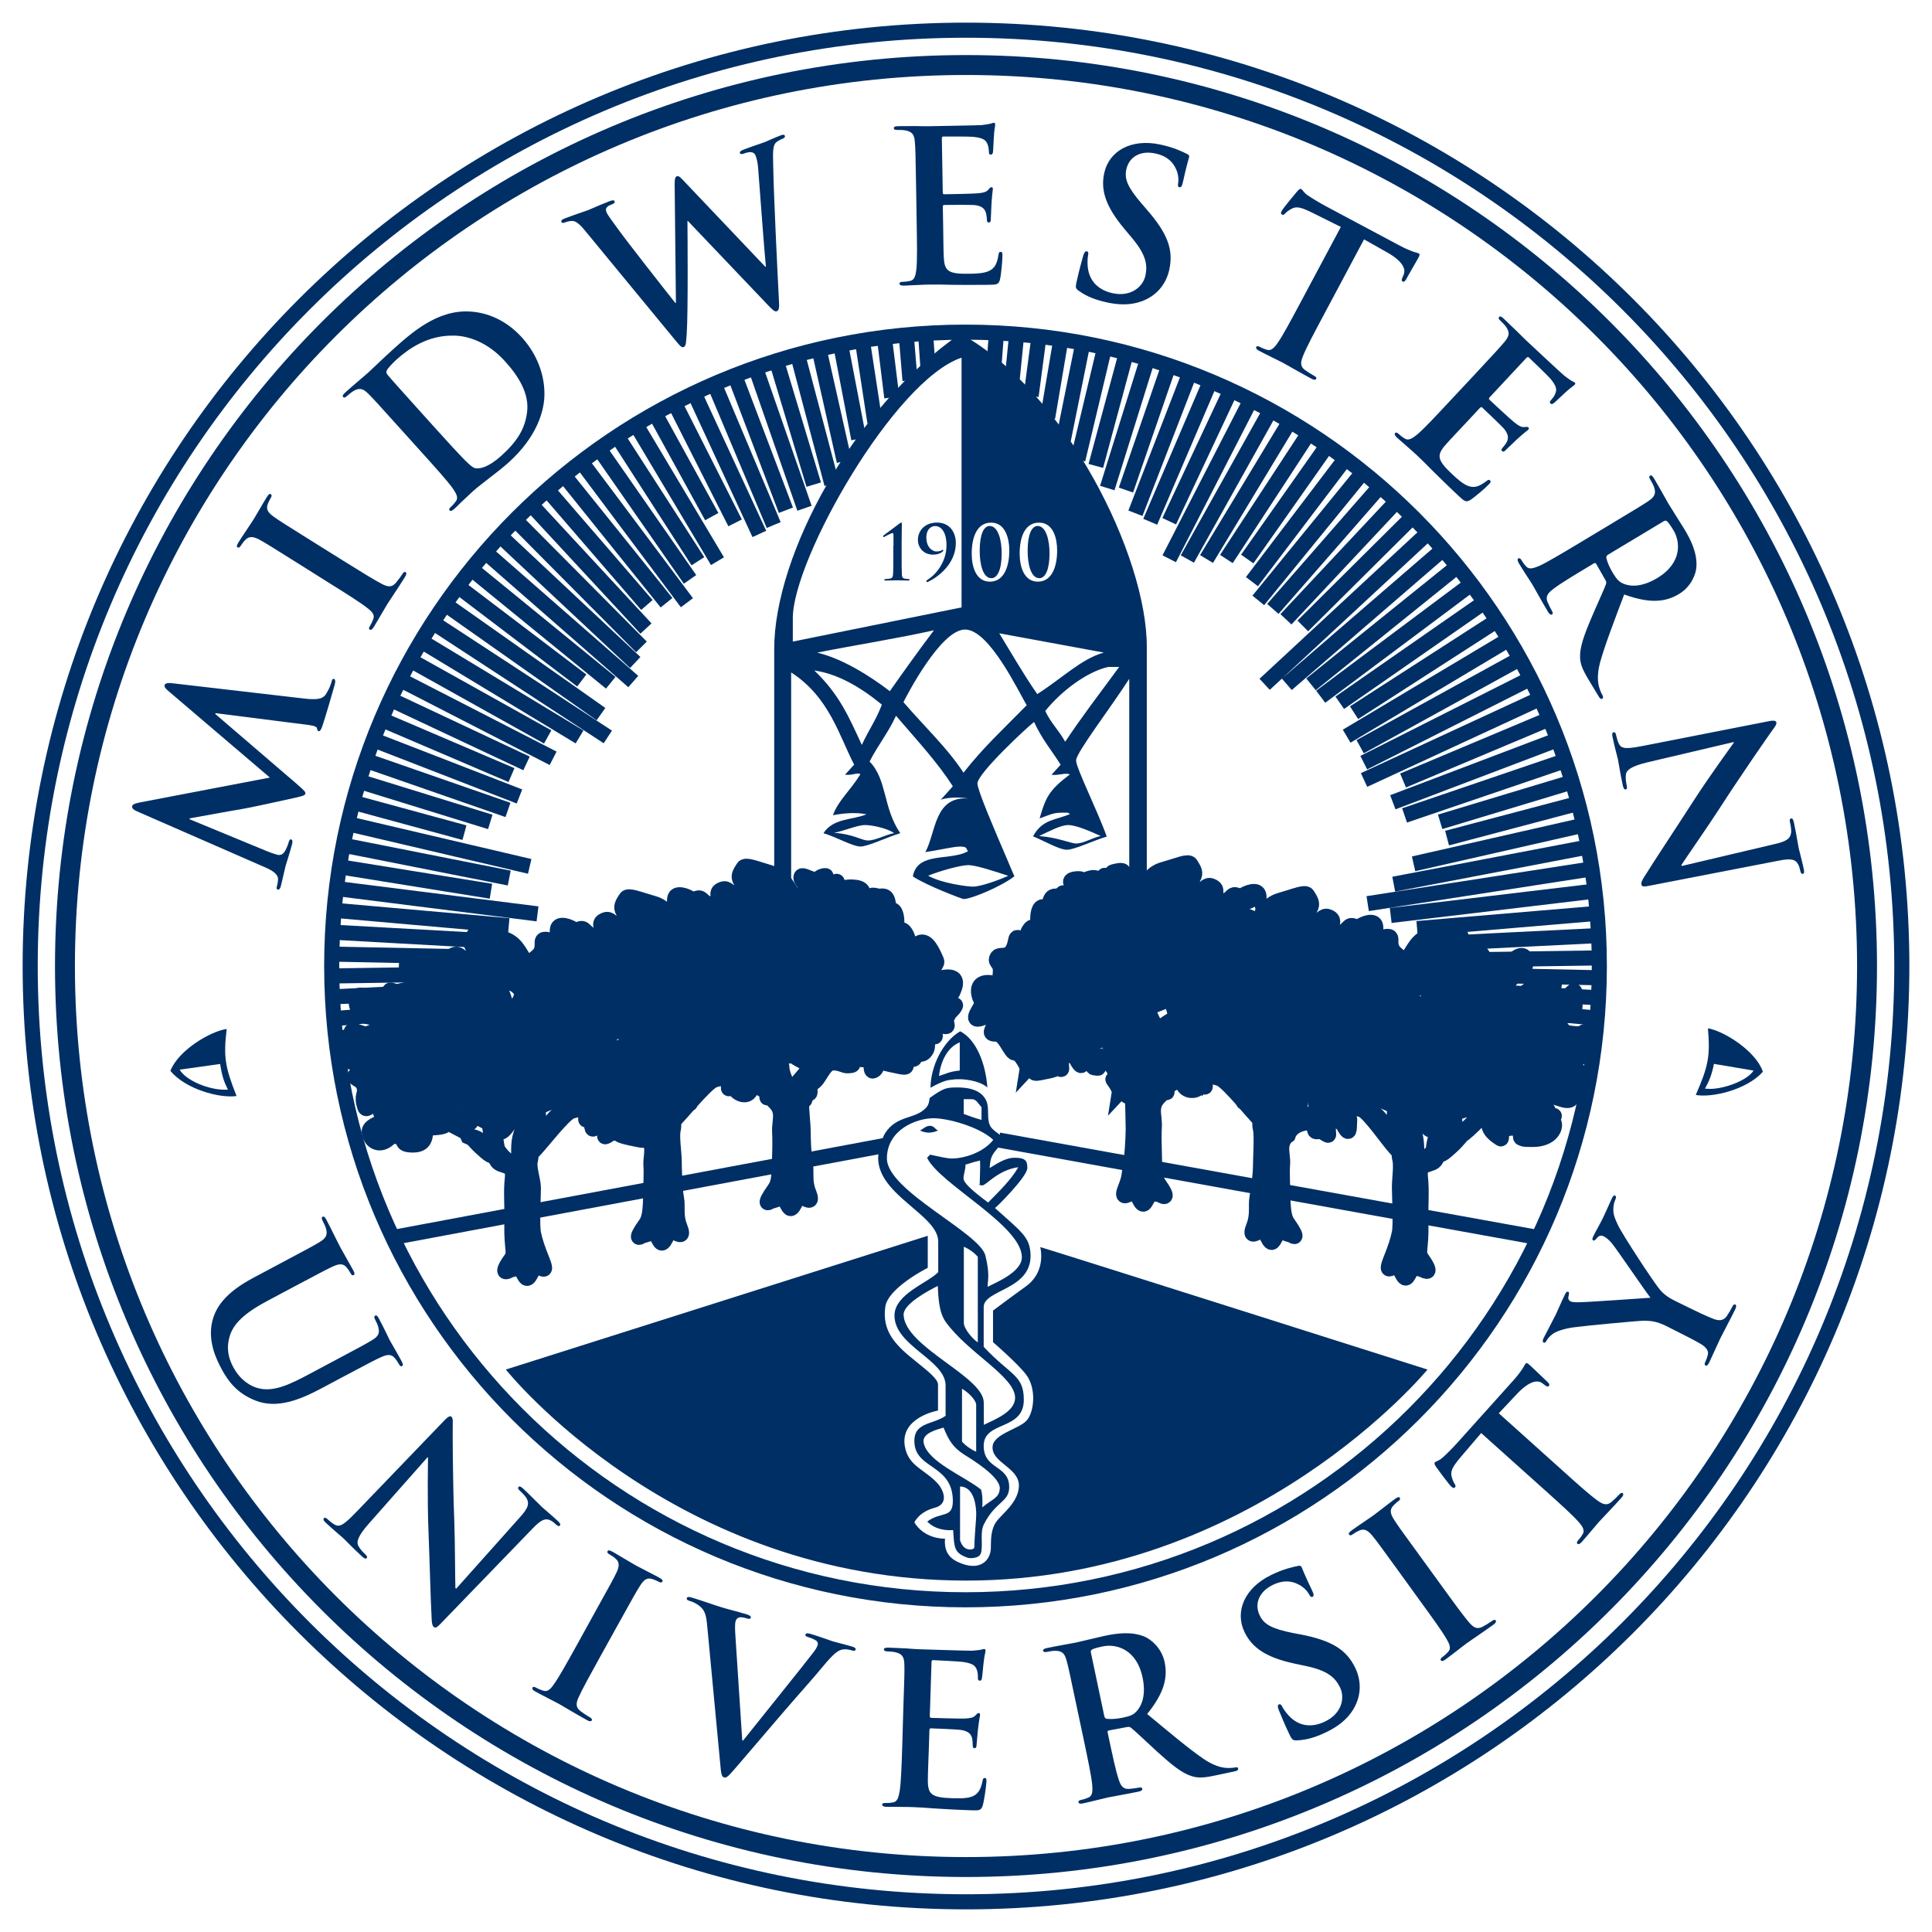 <?xml version="1.0" encoding="UTF-8"?> <svg xmlns="http://www.w3.org/2000/svg" xmlns:xlink="http://www.w3.org/1999/xlink" width="64px" height="64px" viewBox="0 0 64 64" version="1.1"><title>Midwestern_University_seal</title><g id="Design" stroke="none" stroke-width="1" fill="none" fill-rule="evenodd"><g id="01.2-home-copy-2" transform="translate(-1210, -404)"><g id="Group-9" transform="translate(-453, 400)"><g id="Group-35" transform="translate(1640, 4)"><g id="Midwestern_University_seal" transform="translate(24, 1)"><path d="M3.523,25.87 C3.413,25.82 3.363,25.763 3.378,25.708 C3.393,25.653 3.438,25.621 3.638,25.581 L7.941,24.758 L4.575,21.888 C4.48,21.806 4.438,21.756 4.453,21.696 C4.47,21.637 4.548,21.614 4.695,21.632 L9.033,22.135 C9.474,22.188 9.688,22.173 9.803,21.986 C9.915,21.806 9.96,21.671 9.983,21.584 C9.998,21.524 10.018,21.477 10.06,21.489 C10.115,21.504 10.112,21.589 10.087,21.684 C10.042,21.851 9.773,22.778 9.681,23.045 C9.626,23.197 9.594,23.232 9.554,23.22 C9.521,23.21 9.509,23.177 9.501,23.128 C9.499,23.083 9.417,23.04 9.22,23.015 L6.138,22.624 L6.131,22.651 L8.803,24.945 C9.08,25.187 9.13,25.234 9.115,25.297 C9.098,25.359 8.945,25.389 8.714,25.441 C8.36,25.521 7.183,25.778 6.973,25.808 C6.816,25.83 5.856,26.007 5.286,26.109 L5.278,26.137 L7.873,27.209 C7.991,27.254 8.078,27.286 8.185,27.314 C8.315,27.349 8.399,27.276 8.454,27.169 C8.514,27.054 8.547,26.962 8.564,26.895 C8.579,26.84 8.604,26.798 8.639,26.805 C8.699,26.823 8.696,26.885 8.669,26.987 C8.594,27.271 8.492,27.571 8.459,27.69 C8.424,27.82 8.357,28.149 8.3,28.363 C8.282,28.431 8.255,28.481 8.193,28.466 C8.158,28.456 8.155,28.413 8.175,28.346 C8.19,28.291 8.203,28.244 8.21,28.136 C8.22,27.937 7.971,27.812 7.751,27.718 L3.523,25.87 Z M9.903,18.311 C10.479,18.67 10.947,18.964 11.177,19.148 C11.339,19.273 11.416,19.373 11.366,19.505 C11.344,19.565 11.311,19.644 11.257,19.732 C11.212,19.802 11.217,19.839 11.247,19.856 C11.289,19.881 11.331,19.851 11.379,19.774 C11.526,19.537 11.743,19.151 11.828,19.016 C11.927,18.857 12.179,18.493 12.423,18.101 C12.463,18.036 12.476,17.979 12.436,17.952 C12.406,17.932 12.369,17.952 12.329,18.016 C12.274,18.106 12.179,18.228 12.117,18.303 C11.982,18.465 11.848,18.44 11.678,18.358 C11.409,18.221 10.94,17.929 10.364,17.57 L9.322,16.919 C8.422,16.356 8.255,16.251 8.073,16.121 C7.873,15.979 7.804,15.87 7.873,15.69 C7.906,15.613 7.928,15.56 7.966,15.501 C8.003,15.441 8.013,15.398 7.966,15.368 C7.931,15.346 7.888,15.386 7.841,15.463 C7.699,15.688 7.499,16.049 7.405,16.199 C7.297,16.371 7.046,16.732 6.906,16.957 C6.846,17.051 6.829,17.106 6.864,17.129 C6.911,17.159 6.943,17.129 6.981,17.071 C7.026,17.002 7.081,16.927 7.138,16.874 C7.25,16.762 7.387,16.765 7.597,16.879 C7.794,16.987 7.961,17.091 8.861,17.655 L9.903,18.311 Z M18.115,53.483 C17.786,54.076 17.517,54.56 17.345,54.799 C17.228,54.967 17.133,55.051 16.998,55.006 C16.936,54.989 16.856,54.959 16.764,54.909 C16.692,54.869 16.657,54.874 16.639,54.904 C16.617,54.947 16.649,54.989 16.729,55.031 C16.973,55.166 17.37,55.363 17.509,55.44 C17.674,55.532 18.051,55.764 18.454,55.986 C18.522,56.024 18.579,56.034 18.604,55.989 C18.621,55.959 18.601,55.921 18.534,55.884 C18.442,55.834 18.315,55.747 18.235,55.687 C18.065,55.56 18.083,55.425 18.155,55.251 C18.277,54.974 18.544,54.493 18.873,53.897 L19.469,52.822 C19.985,51.892 20.08,51.723 20.2,51.533 C20.332,51.326 20.436,51.249 20.618,51.311 C20.698,51.341 20.751,51.361 20.813,51.394 C20.873,51.429 20.918,51.436 20.945,51.386 C20.965,51.349 20.923,51.309 20.845,51.266 C20.613,51.137 20.242,50.955 20.087,50.87 C19.91,50.773 19.536,50.541 19.305,50.411 C19.207,50.356 19.15,50.341 19.13,50.379 C19.103,50.429 19.133,50.459 19.195,50.494 C19.267,50.533 19.344,50.586 19.402,50.641 C19.519,50.745 19.524,50.885 19.419,51.099 C19.322,51.301 19.227,51.473 18.711,52.403 L18.115,53.483 Z M46.064,52.062 C46.463,52.61 46.787,53.057 46.931,53.316 C47.034,53.493 47.068,53.613 46.974,53.717 C46.931,53.765 46.871,53.825 46.787,53.887 C46.719,53.937 46.709,53.969 46.729,53.999 C46.757,54.039 46.809,54.027 46.884,53.972 C47.111,53.807 47.455,53.53 47.585,53.438 C47.737,53.326 48.106,53.084 48.48,52.812 C48.542,52.767 48.574,52.718 48.547,52.678 C48.527,52.648 48.485,52.653 48.422,52.698 C48.337,52.76 48.205,52.84 48.118,52.885 C47.931,52.984 47.819,52.912 47.689,52.772 C47.49,52.546 47.166,52.099 46.767,51.548 L46.044,50.553 C45.418,49.693 45.303,49.536 45.184,49.347 C45.051,49.14 45.027,49.013 45.159,48.873 C45.219,48.813 45.258,48.773 45.316,48.733 C45.373,48.693 45.398,48.656 45.366,48.611 C45.341,48.576 45.288,48.599 45.214,48.651 C44.999,48.808 44.677,49.067 44.535,49.17 C44.373,49.289 44.004,49.531 43.79,49.686 C43.7,49.751 43.663,49.795 43.688,49.83 C43.72,49.875 43.763,49.863 43.82,49.82 C43.887,49.771 43.967,49.726 44.039,49.696 C44.184,49.633 44.311,49.688 44.461,49.873 C44.603,50.045 44.717,50.204 45.343,51.065 L46.064,52.062 Z M14.6,9.322 C13.5,9.24 12.633,10.02 11.985,10.606 C11.673,10.886 11.359,11.197 11.199,11.342 C11.052,11.474 10.713,11.753 10.439,12 C10.362,12.07 10.334,12.115 10.367,12.15 C10.399,12.187 10.439,12.167 10.496,12.117 C10.569,12.052 10.663,11.978 10.713,11.95 C10.918,11.833 11.035,11.878 11.202,12.045 C11.361,12.202 11.493,12.347 12.204,13.137 L13.027,14.05 C13.458,14.528 13.827,14.94 13.999,15.179 C14.114,15.349 14.191,15.486 14.106,15.6 C14.069,15.653 14.017,15.718 13.937,15.79 C13.874,15.845 13.869,15.88 13.892,15.907 C13.924,15.942 13.974,15.924 14.041,15.865 C14.146,15.772 14.271,15.638 14.391,15.531 C14.513,15.413 14.627,15.311 14.682,15.259 C14.812,15.142 15.009,14.994 15.218,14.83 C15.43,14.668 15.657,14.491 15.844,14.324 C16.806,13.459 17.013,12.603 17.033,12.145 C17.058,11.586 16.884,10.841 16.295,10.185 C15.737,9.569 15.104,9.357 14.6,9.322 Z M16.46,12.653 C16.393,13.204 16.131,13.626 15.602,14.102 C15.191,14.471 14.892,14.546 14.735,14.508 C14.64,14.488 14.445,14.291 14.321,14.164 C14.226,14.069 13.862,13.676 13.366,13.125 L12.777,12.471 C12.408,12.06 12,11.609 11.848,11.427 C11.795,11.369 11.788,11.327 11.815,11.267 C11.838,11.207 12.017,11.02 12.119,10.925 C12.526,10.561 13.171,10.09 14.061,10.118 C14.475,10.128 15.134,10.307 15.729,10.968 C16.213,11.501 16.535,12.067 16.46,12.653 Z M21.404,10.312 C21.528,10.459 21.581,10.522 21.646,10.497 C21.723,10.467 21.725,10.377 21.748,10.06 C21.798,9.35 21.775,6.704 21.773,6.323 L21.785,6.318 L24.403,9.068 C24.595,9.272 24.665,9.335 24.73,9.31 C24.814,9.277 24.817,9.188 24.802,8.931 C24.745,7.826 24.632,5.485 24.615,4.548 C24.608,4.121 24.58,3.832 24.712,3.715 C24.775,3.663 24.864,3.618 24.929,3.593 C24.986,3.57 25.014,3.538 24.996,3.493 C24.982,3.453 24.932,3.458 24.857,3.486 C24.642,3.568 24.368,3.695 24.323,3.712 C24.266,3.735 23.984,3.822 23.638,3.954 C23.54,3.992 23.493,4.027 23.511,4.072 C23.525,4.111 23.58,4.111 23.645,4.086 C23.899,3.989 23.994,4.057 24.034,4.164 C24.069,4.256 24.101,4.398 24.114,4.568 C24.179,5.42 24.321,7.345 24.371,7.829 L24.351,7.836 L21.728,5.074 C21.563,4.899 21.494,4.812 21.421,4.839 C21.369,4.859 21.344,4.929 21.349,5.136 L21.391,9.028 L21.371,9.036 C21.115,8.716 19.743,6.969 19.467,6.58 C19.275,6.315 19.125,6.118 19.093,6.034 C19.065,5.961 19.06,5.912 19.11,5.862 C19.145,5.817 19.21,5.792 19.262,5.772 C19.327,5.747 19.379,5.72 19.359,5.667 C19.344,5.627 19.29,5.627 19.2,5.662 C18.821,5.809 18.542,5.939 18.482,5.961 C18.424,5.984 18.055,6.104 17.716,6.233 C17.624,6.268 17.579,6.3 17.597,6.348 C17.617,6.4 17.659,6.39 17.724,6.365 C17.781,6.343 17.918,6.305 18.008,6.325 C18.125,6.355 18.257,6.485 18.427,6.697 L21.404,10.312 Z M29.367,6.423 C29.377,7.066 29.387,7.619 29.357,7.914 C29.332,8.118 29.3,8.27 29.16,8.303 C29.098,8.318 29.015,8.332 28.908,8.335 C28.823,8.337 28.796,8.357 28.796,8.395 C28.796,8.442 28.848,8.462 28.938,8.462 C29.078,8.46 29.26,8.442 29.419,8.44 C29.586,8.43 29.741,8.427 29.818,8.427 C30.028,8.425 30.245,8.425 30.546,8.435 C30.845,8.437 31.232,8.442 31.755,8.435 C32.022,8.43 32.085,8.43 32.129,8.245 C32.162,8.106 32.209,7.629 32.207,7.467 C32.207,7.398 32.204,7.343 32.149,7.343 C32.099,7.343 32.087,7.37 32.075,7.45 C32.03,7.737 31.95,7.886 31.768,7.973 C31.588,8.061 31.294,8.066 31.112,8.068 C30.399,8.081 30.284,7.978 30.262,7.495 C30.252,7.293 30.247,6.65 30.242,6.41 L30.232,5.859 C30.232,5.817 30.24,5.789 30.274,5.789 C30.442,5.787 31.135,5.782 31.267,5.792 C31.526,5.814 31.626,5.919 31.663,6.059 C31.686,6.148 31.688,6.238 31.696,6.308 C31.696,6.343 31.711,6.373 31.76,6.37 C31.823,6.37 31.823,6.293 31.823,6.236 C31.823,6.188 31.838,5.907 31.843,5.767 C31.865,5.41 31.89,5.298 31.89,5.256 C31.89,5.213 31.868,5.201 31.84,5.201 C31.805,5.201 31.778,5.238 31.73,5.293 C31.668,5.363 31.563,5.388 31.396,5.403 C31.237,5.42 30.432,5.433 30.279,5.435 C30.237,5.435 30.23,5.408 30.23,5.361 L30.2,3.593 C30.2,3.545 30.212,3.523 30.247,3.523 C30.387,3.52 31.12,3.52 31.239,3.533 C31.591,3.568 31.661,3.653 31.713,3.777 C31.748,3.86 31.758,3.977 31.758,4.027 C31.758,4.089 31.773,4.124 31.823,4.121 C31.873,4.121 31.885,4.079 31.893,4.044 C31.905,3.959 31.912,3.653 31.92,3.583 C31.935,3.261 31.97,3.176 31.967,3.129 C31.967,3.094 31.96,3.067 31.925,3.067 C31.89,3.067 31.848,3.089 31.815,3.097 C31.76,3.112 31.648,3.127 31.516,3.144 C31.384,3.154 29.993,3.176 29.768,3.181 C29.671,3.184 29.509,3.179 29.327,3.176 C29.153,3.179 28.951,3.176 28.761,3.179 C28.656,3.181 28.607,3.196 28.609,3.244 C28.609,3.294 28.651,3.306 28.729,3.304 C28.826,3.301 28.946,3.309 29,3.321 C29.232,3.366 29.29,3.476 29.307,3.715 C29.325,3.939 29.33,4.134 29.347,5.196 L29.367,6.423 Z M28.888,56.839 C28.868,57.482 28.848,58.036 28.804,58.327 C28.769,58.529 28.729,58.681 28.589,58.706 C28.527,58.719 28.442,58.729 28.337,58.726 C28.253,58.724 28.225,58.744 28.223,58.779 C28.22,58.826 28.27,58.849 28.36,58.854 C28.499,58.858 28.681,58.849 28.843,58.856 C29.01,58.856 29.165,58.861 29.242,58.863 C29.452,58.871 29.669,58.883 29.968,58.908 C30.267,58.926 30.651,58.951 31.175,58.968 C31.439,58.976 31.504,58.978 31.558,58.799 C31.598,58.662 31.668,58.188 31.676,58.026 C31.678,57.956 31.681,57.901 31.626,57.899 C31.576,57.896 31.561,57.924 31.546,58.001 C31.489,58.285 31.399,58.43 31.214,58.507 C31.03,58.584 30.736,58.574 30.556,58.569 C29.843,58.547 29.733,58.437 29.736,57.953 C29.736,57.751 29.763,57.108 29.771,56.871 L29.788,56.32 C29.791,56.278 29.798,56.251 29.833,56.253 C30,56.258 30.691,56.288 30.823,56.305 C31.08,56.343 31.175,56.45 31.204,56.592 C31.222,56.684 31.219,56.774 31.224,56.844 C31.224,56.879 31.237,56.909 31.284,56.911 C31.347,56.914 31.349,56.836 31.352,56.779 C31.354,56.732 31.384,56.452 31.394,56.313 C31.434,55.956 31.466,55.847 31.466,55.804 C31.469,55.762 31.446,55.747 31.419,55.747 C31.384,55.747 31.354,55.779 31.304,55.834 C31.239,55.901 31.135,55.919 30.965,55.929 C30.803,55.936 30,55.911 29.848,55.906 C29.806,55.904 29.798,55.877 29.801,55.829 L29.858,54.061 C29.861,54.014 29.873,53.992 29.91,53.994 C30.05,53.999 30.783,54.037 30.903,54.054 C31.252,54.106 31.317,54.194 31.362,54.323 C31.394,54.408 31.396,54.525 31.394,54.575 C31.391,54.637 31.404,54.672 31.454,54.675 C31.504,54.677 31.519,54.635 31.526,54.6 C31.544,54.518 31.566,54.211 31.576,54.141 C31.608,53.822 31.646,53.737 31.646,53.69 C31.646,53.655 31.641,53.628 31.606,53.625 C31.571,53.625 31.529,53.643 31.494,53.65 C31.436,53.663 31.324,53.672 31.192,53.682 C31.06,53.685 29.669,53.64 29.444,53.633 C29.347,53.63 29.185,53.618 29.005,53.605 C28.831,53.6 28.629,53.585 28.44,53.58 C28.335,53.578 28.285,53.59 28.282,53.638 C28.28,53.687 28.322,53.702 28.4,53.705 C28.497,53.707 28.617,53.72 28.671,53.735 C28.901,53.792 28.953,53.904 28.958,54.144 C28.966,54.368 28.958,54.563 28.923,55.625 L28.888,56.839 Z M46.994,12.322 C46.555,12.793 46.178,13.197 45.952,13.389 C45.792,13.518 45.662,13.606 45.54,13.531 C45.485,13.499 45.415,13.451 45.338,13.379 C45.276,13.322 45.241,13.319 45.216,13.344 C45.184,13.379 45.206,13.429 45.271,13.491 C45.373,13.586 45.515,13.7 45.635,13.81 C45.762,13.92 45.874,14.025 45.932,14.077 C46.084,14.219 46.238,14.371 46.45,14.588 C46.665,14.798 46.936,15.069 47.32,15.428 C47.515,15.61 47.562,15.653 47.722,15.553 C47.841,15.476 48.208,15.167 48.318,15.047 C48.365,14.997 48.402,14.955 48.362,14.917 C48.325,14.882 48.298,14.892 48.235,14.94 C48.003,15.117 47.844,15.167 47.652,15.104 C47.462,15.042 47.248,14.84 47.116,14.718 C46.595,14.232 46.582,14.077 46.904,13.715 C47.036,13.563 47.48,13.097 47.642,12.923 L48.018,12.519 C48.048,12.489 48.071,12.474 48.096,12.496 C48.218,12.611 48.719,13.087 48.809,13.187 C48.978,13.384 48.978,13.528 48.908,13.653 C48.861,13.733 48.801,13.8 48.759,13.855 C48.734,13.88 48.726,13.912 48.761,13.945 C48.809,13.987 48.861,13.932 48.898,13.89 C48.931,13.855 49.138,13.666 49.237,13.566 C49.502,13.324 49.599,13.262 49.626,13.232 C49.656,13.202 49.649,13.177 49.629,13.157 C49.604,13.135 49.559,13.14 49.484,13.147 C49.392,13.154 49.3,13.1 49.168,12.995 C49.041,12.895 48.452,12.347 48.34,12.242 C48.31,12.212 48.323,12.187 48.355,12.152 L49.562,10.858 C49.594,10.823 49.619,10.816 49.644,10.841 C49.746,10.935 50.275,11.447 50.352,11.536 C50.579,11.806 50.571,11.915 50.521,12.04 C50.492,12.125 50.414,12.215 50.382,12.252 C50.339,12.297 50.327,12.332 50.362,12.367 C50.397,12.399 50.437,12.379 50.467,12.359 C50.534,12.307 50.753,12.092 50.806,12.045 C51.04,11.826 51.122,11.786 51.157,11.751 C51.182,11.726 51.195,11.701 51.17,11.676 C51.145,11.651 51.1,11.639 51.07,11.621 C51.018,11.594 50.928,11.526 50.821,11.447 C50.718,11.362 49.701,10.412 49.539,10.26 C49.467,10.192 49.355,10.078 49.225,9.951 C49.098,9.831 48.953,9.689 48.816,9.559 C48.739,9.487 48.694,9.464 48.662,9.499 C48.627,9.537 48.649,9.574 48.706,9.626 C48.779,9.694 48.859,9.781 48.891,9.828 C49.026,10.023 48.991,10.143 48.839,10.325 C48.696,10.499 48.562,10.641 47.839,11.419 L46.994,12.322 Z M34.735,8.632 C35.002,8.826 35.298,8.938 35.695,9.023 C36.056,9.1 36.453,9.12 36.841,8.973 C37.402,8.756 37.654,8.318 37.737,7.921 C37.874,7.27 37.682,6.737 36.986,5.939 L36.827,5.754 C36.35,5.201 36.243,4.929 36.31,4.615 C36.398,4.204 36.769,3.974 37.273,4.084 C37.717,4.179 37.874,4.426 37.946,4.578 C38.053,4.785 38.041,5.004 38.028,5.066 C38.011,5.149 38.021,5.193 38.071,5.203 C38.125,5.216 38.158,5.164 38.19,5.014 C38.305,4.48 38.372,4.288 38.392,4.199 C38.402,4.151 38.372,4.124 38.315,4.096 C38.145,4.012 37.876,3.882 37.43,3.787 C36.48,3.585 35.737,3.992 35.577,4.742 C35.46,5.296 35.617,5.829 36.243,6.577 L36.505,6.891 C36.979,7.457 37.014,7.791 36.944,8.128 C36.866,8.49 36.475,8.844 35.862,8.714 C35.438,8.624 35.074,8.352 35.031,7.816 C35.021,7.694 35.026,7.545 35.044,7.455 C35.056,7.4 35.061,7.338 34.999,7.325 C34.944,7.313 34.909,7.383 34.879,7.485 C34.849,7.592 34.735,7.996 34.655,8.372 C34.623,8.522 34.635,8.562 34.735,8.632 M41.962,56.652 C42.292,56.639 42.596,56.547 42.96,56.368 C43.291,56.206 43.618,55.976 43.832,55.622 C44.139,55.106 44.067,54.605 43.89,54.241 C43.598,53.645 43.117,53.343 42.077,53.141 L41.838,53.097 C41.122,52.954 40.87,52.805 40.731,52.516 C40.546,52.139 40.698,51.73 41.162,51.503 C41.571,51.304 41.845,51.404 41.997,51.478 C42.209,51.576 42.336,51.755 42.364,51.813 C42.401,51.887 42.436,51.917 42.481,51.895 C42.531,51.87 42.526,51.81 42.459,51.673 C42.219,51.182 42.154,50.99 42.115,50.907 C42.092,50.863 42.052,50.86 41.99,50.875 C41.805,50.912 41.511,50.977 41.102,51.177 C40.23,51.603 39.893,52.381 40.23,53.072 C40.479,53.58 40.93,53.904 41.885,54.109 L42.284,54.194 C43.005,54.348 43.239,54.59 43.391,54.899 C43.553,55.233 43.463,55.752 42.897,56.026 C42.508,56.216 42.055,56.228 41.688,55.829 C41.606,55.739 41.516,55.617 41.476,55.537 C41.451,55.488 41.416,55.435 41.362,55.463 C41.312,55.488 41.327,55.565 41.367,55.662 C41.409,55.767 41.569,56.156 41.736,56.502 C41.805,56.634 41.84,56.657 41.962,56.652 M42.067,9.046 C41.763,9.614 41.504,10.1 41.334,10.345 C41.222,10.514 41.112,10.629 40.975,10.589 C40.913,10.571 40.833,10.544 40.741,10.494 C40.666,10.454 40.634,10.462 40.616,10.492 C40.594,10.534 40.626,10.576 40.706,10.619 C40.953,10.751 41.349,10.94 41.494,11.015 C41.666,11.107 42.045,11.332 42.451,11.549 C42.518,11.586 42.578,11.594 42.601,11.549 C42.618,11.516 42.598,11.481 42.528,11.447 C42.436,11.397 42.306,11.312 42.227,11.255 C42.055,11.13 42.09,10.975 42.164,10.793 C42.274,10.512 42.536,10.023 42.838,9.457 L44.186,6.929 L44.954,7.363 C45.495,7.669 45.57,7.929 45.498,8.096 L45.468,8.168 C45.425,8.265 45.42,8.3 45.47,8.328 C45.508,8.347 45.538,8.318 45.578,8.258 C45.662,8.096 45.909,7.682 45.979,7.552 C46.029,7.46 46.041,7.42 45.999,7.395 C45.974,7.383 45.919,7.368 45.817,7.338 C45.717,7.3 45.573,7.245 45.376,7.141 L42.932,5.837 C42.728,5.727 42.501,5.592 42.331,5.478 C42.184,5.383 42.154,5.288 42.107,5.263 C42.07,5.243 42.03,5.271 41.97,5.341 C41.933,5.383 41.516,5.882 41.464,5.979 C41.426,6.046 41.424,6.084 41.466,6.108 C41.504,6.128 41.536,6.113 41.574,6.071 C41.611,6.029 41.683,5.969 41.793,5.912 C41.957,5.824 42.122,5.874 42.486,6.054 L43.418,6.517 L42.067,9.046 Z M50.197,48.382 C50.676,48.813 51.087,49.182 51.282,49.404 C51.419,49.554 51.504,49.688 51.434,49.81 C51.402,49.868 51.357,49.938 51.284,50.017 C51.23,50.08 51.227,50.115 51.252,50.137 C51.289,50.169 51.337,50.147 51.397,50.08 C51.584,49.873 51.863,49.531 51.97,49.412 C52.1,49.267 52.411,48.953 52.718,48.609 C52.77,48.551 52.79,48.496 52.755,48.464 C52.728,48.439 52.691,48.452 52.638,48.509 C52.568,48.586 52.456,48.691 52.381,48.756 C52.219,48.893 52.077,48.821 51.918,48.706 C51.671,48.531 51.259,48.162 50.781,47.731 L48.649,45.816 L49.252,45.175 C49.679,44.722 49.951,44.712 50.095,44.824 L50.157,44.871 C50.24,44.936 50.275,44.949 50.312,44.906 C50.339,44.874 50.32,44.836 50.272,44.787 C50.138,44.664 49.793,44.328 49.684,44.228 C49.606,44.158 49.569,44.136 49.537,44.173 C49.519,44.193 49.492,44.245 49.437,44.338 C49.377,44.425 49.29,44.552 49.14,44.719 L47.29,46.779 C47.136,46.951 46.949,47.14 46.797,47.277 C46.67,47.397 46.57,47.402 46.532,47.444 C46.505,47.477 46.522,47.519 46.575,47.596 C46.607,47.644 46.991,48.167 47.073,48.242 C47.131,48.295 47.166,48.307 47.198,48.27 C47.226,48.24 47.221,48.205 47.188,48.157 C47.156,48.11 47.116,48.028 47.086,47.906 C47.041,47.724 47.128,47.576 47.39,47.265 L48.066,46.472 L50.197,48.382 Z M52.085,22.033 C52.057,21.986 52.03,21.928 52.002,21.853 C51.968,21.754 51.86,21.482 52.007,20.938 C52.167,20.362 52.451,19.627 52.803,18.692 C53.658,19.004 54.176,18.944 54.62,18.677 C55.022,18.435 55.184,18.014 55.196,17.777 C55.224,17.321 55.019,16.897 54.792,16.52 C54.68,16.336 54.391,15.89 54.269,15.685 C54.194,15.558 53.984,15.172 53.795,14.855 C53.74,14.765 53.703,14.73 53.663,14.755 C53.62,14.78 53.63,14.822 53.67,14.89 C53.72,14.972 53.775,15.079 53.793,15.134 C53.87,15.359 53.802,15.463 53.606,15.598 C53.421,15.725 53.251,15.825 52.341,16.373 L51.287,17.007 C50.733,17.338 50.26,17.622 49.993,17.745 C49.803,17.824 49.654,17.874 49.559,17.767 C49.517,17.722 49.459,17.655 49.407,17.565 C49.365,17.493 49.332,17.48 49.3,17.498 C49.257,17.523 49.267,17.575 49.312,17.655 C49.454,17.894 49.699,18.261 49.769,18.375 C49.823,18.465 50.07,18.919 50.28,19.268 C50.327,19.345 50.369,19.378 50.412,19.353 C50.442,19.335 50.447,19.3 50.417,19.25 C50.374,19.178 50.307,19.041 50.265,18.944 C50.182,18.749 50.292,18.635 50.454,18.512 C50.686,18.33 51.16,18.046 51.718,17.712 L51.8,17.662 C51.838,17.64 51.86,17.65 51.878,17.682 L52.179,18.211 C52.204,18.253 52.219,18.293 52.202,18.345 C52.159,18.478 51.918,18.996 51.731,19.435 C51.471,20.048 51.327,20.445 51.342,20.786 C51.352,20.993 51.412,21.16 51.613,21.497 L51.955,22.065 C51.997,22.138 52.035,22.173 52.082,22.143 C52.11,22.118 52.112,22.083 52.085,22.033 Z M52.783,18.338 C52.641,18.276 52.568,18.213 52.424,17.974 C52.334,17.824 52.244,17.632 52.212,17.483 C52.204,17.43 52.222,17.403 52.287,17.363 L54.109,16.269 C54.157,16.239 54.189,16.239 54.226,16.271 C54.279,16.321 54.351,16.426 54.441,16.575 C54.653,16.929 54.745,17.64 53.895,18.151 C53.404,18.445 53.022,18.438 52.783,18.338 Z M39.926,57.547 C39.871,57.559 39.808,57.564 39.729,57.567 C39.621,57.567 39.332,57.579 38.866,57.263 C38.372,56.924 37.771,56.415 37.001,55.779 C37.574,55.071 37.687,54.563 37.579,54.056 C37.482,53.598 37.136,53.308 36.916,53.216 C36.495,53.042 36.026,53.097 35.595,53.189 C35.383,53.234 34.867,53.363 34.635,53.413 C34.49,53.443 34.057,53.515 33.695,53.59 C33.593,53.613 33.546,53.635 33.555,53.682 C33.565,53.73 33.61,53.735 33.685,53.72 C33.78,53.7 33.897,53.682 33.957,53.685 C34.194,53.685 34.271,53.782 34.333,54.012 C34.393,54.228 34.433,54.42 34.652,55.46 L34.907,56.662 C35.039,57.293 35.154,57.834 35.181,58.125 C35.196,58.33 35.194,58.487 35.061,58.544 C35.004,58.569 34.924,58.602 34.822,58.622 C34.74,58.639 34.717,58.667 34.725,58.701 C34.735,58.749 34.787,58.759 34.877,58.739 C35.149,58.681 35.575,58.569 35.707,58.542 C35.809,58.519 36.32,58.432 36.717,58.35 C36.804,58.332 36.849,58.3 36.839,58.253 C36.832,58.218 36.799,58.203 36.744,58.215 C36.662,58.233 36.51,58.25 36.403,58.26 C36.191,58.275 36.118,58.133 36.056,57.941 C35.961,57.662 35.847,57.121 35.712,56.485 L35.692,56.39 C35.682,56.348 35.702,56.33 35.735,56.323 L36.333,56.211 C36.38,56.201 36.423,56.201 36.465,56.233 C36.575,56.315 36.989,56.714 37.34,57.033 C37.836,57.48 38.163,57.746 38.489,57.841 C38.686,57.899 38.866,57.899 39.25,57.816 L39.898,57.679 C39.98,57.662 40.025,57.637 40.013,57.584 C40.013,57.55 39.98,57.535 39.926,57.547 Z M36.659,55.68 C36.555,55.794 36.472,55.842 36.198,55.899 C36.026,55.936 35.817,55.956 35.665,55.939 C35.612,55.929 35.592,55.904 35.577,55.829 L35.139,53.75 C35.126,53.695 35.136,53.665 35.181,53.64 C35.246,53.605 35.366,53.573 35.538,53.538 C35.941,53.453 36.642,53.598 36.849,54.568 C36.966,55.129 36.834,55.485 36.659,55.68 Z M56.43,23.581 L56.435,23.601 C56.331,23.751 55.637,24.693 55.057,25.596 C54.503,26.456 53.793,27.523 53.473,28.039 C53.414,28.131 53.356,28.229 53.374,28.304 C53.386,28.366 53.453,28.381 53.603,28.348 L57.934,27.508 C58.318,27.433 58.475,27.458 58.569,27.638 C58.607,27.715 58.619,27.77 58.634,27.837 C58.652,27.92 58.682,27.957 58.721,27.947 C58.776,27.935 58.769,27.865 58.749,27.775 C58.677,27.441 58.602,27.184 58.587,27.109 C58.557,26.965 58.507,26.633 58.432,26.277 C58.41,26.174 58.387,26.099 58.333,26.112 C58.29,26.122 58.278,26.152 58.295,26.234 C58.315,26.329 58.35,26.493 58.33,26.606 C58.295,26.785 58.178,26.875 57.764,26.967 L54.707,27.688 L54.7,27.653 C54.785,27.513 55.575,26.379 55.939,25.815 C56.719,24.606 57.612,23.329 57.684,23.23 C57.784,23.088 57.859,23.008 57.844,22.931 C57.829,22.863 57.729,22.863 57.592,22.891 L53.528,23.689 C52.932,23.808 52.728,23.823 52.636,23.656 C52.588,23.566 52.556,23.444 52.536,23.354 C52.521,23.285 52.499,23.247 52.456,23.257 C52.394,23.27 52.401,23.334 52.419,23.422 C52.494,23.778 52.583,24.095 52.596,24.155 C52.623,24.284 52.661,24.564 52.755,25.007 C52.775,25.105 52.803,25.162 52.858,25.15 C52.897,25.142 52.905,25.097 52.887,25.022 C52.865,24.913 52.843,24.783 52.86,24.656 C52.878,24.509 53.037,24.382 53.568,24.254 L56.43,23.581 Z M13.164,47.272 L13.179,47.287 C13.179,47.469 13.151,48.639 13.194,49.711 C13.234,50.733 13.264,52.014 13.299,52.62 C13.304,52.73 13.311,52.842 13.368,52.895 C13.416,52.937 13.478,52.912 13.583,52.8 L16.649,49.628 C16.921,49.347 17.063,49.277 17.245,49.369 C17.32,49.409 17.362,49.449 17.412,49.496 C17.475,49.554 17.519,49.569 17.547,49.536 C17.584,49.496 17.537,49.441 17.472,49.379 C17.22,49.145 17.013,48.98 16.956,48.925 C16.849,48.826 16.617,48.581 16.353,48.334 C16.275,48.262 16.216,48.215 16.178,48.257 C16.148,48.287 16.156,48.322 16.218,48.379 C16.29,48.447 16.412,48.561 16.46,48.664 C16.535,48.831 16.49,48.97 16.203,49.284 L14.111,51.628 L14.086,51.606 C14.076,51.441 14.074,50.062 14.049,49.389 C13.994,47.953 13.994,46.392 13.997,46.27 C13.997,46.095 14.012,45.986 13.957,45.933 C13.907,45.886 13.825,45.943 13.727,46.046 L10.858,49.03 C10.436,49.469 10.279,49.599 10.107,49.516 C10.015,49.469 9.92,49.389 9.853,49.327 C9.801,49.279 9.761,49.262 9.733,49.292 C9.691,49.339 9.731,49.387 9.798,49.449 C10.065,49.696 10.319,49.905 10.364,49.948 C10.461,50.037 10.651,50.244 10.985,50.553 C11.057,50.621 11.112,50.653 11.149,50.613 C11.177,50.583 11.157,50.543 11.102,50.491 C11.02,50.414 10.928,50.319 10.87,50.207 C10.8,50.075 10.858,49.88 11.219,49.471 L13.164,47.272 Z M7.38,41.336 C6.485,41.812 6.153,42.288 6.036,42.754 C5.869,43.42 6.166,44.024 6.34,44.35 C6.555,44.754 6.859,45.16 7.467,45.397 C8.188,45.679 8.95,45.36 9.639,44.996 L10.299,44.644 C11.239,44.146 11.411,44.053 11.616,43.961 C11.838,43.859 11.97,43.852 12.089,44.001 C12.139,44.068 12.167,44.103 12.204,44.171 C12.244,44.243 12.274,44.275 12.319,44.253 C12.361,44.231 12.351,44.181 12.304,44.093 C12.177,43.854 11.952,43.473 11.912,43.4 C11.91,43.393 11.72,42.994 11.553,42.682 C11.506,42.595 11.474,42.558 11.429,42.582 C11.386,42.605 11.394,42.65 11.429,42.717 C11.466,42.787 11.513,42.894 11.528,42.949 C11.593,43.176 11.521,43.278 11.316,43.4 C11.124,43.517 10.952,43.61 10.015,44.108 L9.242,44.52 C8.606,44.859 8.04,45.136 7.519,44.976 C7.14,44.861 6.879,44.572 6.734,44.3 C6.622,44.091 6.495,43.794 6.577,43.393 C6.662,42.959 6.946,42.58 7.839,42.104 L8.704,41.642 C9.644,41.144 9.816,41.052 10.02,40.957 C10.242,40.855 10.374,40.847 10.494,40.999 C10.544,41.067 10.571,41.101 10.608,41.169 C10.641,41.231 10.673,41.261 10.716,41.239 C10.758,41.216 10.748,41.166 10.698,41.074 C10.578,40.852 10.354,40.471 10.277,40.324 C10.177,40.139 9.988,39.74 9.816,39.414 C9.766,39.321 9.731,39.284 9.688,39.306 C9.646,39.329 9.654,39.374 9.688,39.441 C9.733,39.528 9.783,39.635 9.798,39.69 C9.863,39.917 9.791,40.019 9.589,40.144 C9.397,40.261 9.225,40.353 8.287,40.852 L7.38,41.336 Z M22.855,57.392 C22.887,57.746 22.897,57.851 22.984,57.879 C23.079,57.909 23.152,57.811 23.443,57.477 C23.693,57.188 24.231,56.555 24.957,55.709 C25.57,54.996 25.859,54.69 26.313,54.141 C26.624,53.77 26.759,53.685 26.864,53.653 C27.008,53.61 27.151,53.653 27.218,53.672 C27.285,53.692 27.328,53.692 27.343,53.645 C27.357,53.598 27.308,53.568 27.22,53.543 C27.018,53.481 26.699,53.406 26.585,53.371 C26.497,53.343 26.223,53.239 25.889,53.136 C25.762,53.097 25.697,53.092 25.682,53.146 C25.667,53.194 25.719,53.216 25.779,53.234 C25.867,53.261 25.964,53.299 26.036,53.348 C26.091,53.388 26.101,53.448 26.083,53.503 C26.066,53.563 26.009,53.655 25.949,53.732 C25.652,54.126 24.126,56.014 23.615,56.659 L23.588,56.652 L23.366,53.264 C23.346,52.994 23.341,52.787 23.368,52.703 C23.388,52.64 23.421,52.6 23.478,52.583 C23.543,52.561 23.648,52.583 23.752,52.615 C23.812,52.633 23.857,52.633 23.872,52.585 C23.887,52.538 23.817,52.503 23.737,52.478 C23.403,52.376 23.077,52.299 22.91,52.246 C22.675,52.174 22.301,52.039 21.945,51.93 C21.845,51.9 21.768,51.882 21.753,51.937 C21.74,51.977 21.755,52.002 21.815,52.022 C21.87,52.039 21.977,52.072 22.069,52.129 C22.289,52.269 22.381,52.378 22.421,52.792 L22.855,57.392 Z M54.703,43.183 C54.805,43.233 55.067,43.363 55.323,43.51 C55.5,43.612 55.61,43.737 55.575,43.874 C55.56,43.936 55.535,44.019 55.493,44.106 C55.458,44.176 55.463,44.216 55.495,44.233 C55.545,44.258 55.583,44.213 55.625,44.123 C55.737,43.891 55.914,43.485 55.991,43.328 C56.074,43.158 56.286,42.772 56.48,42.376 C56.52,42.293 56.525,42.233 56.483,42.213 C56.45,42.198 56.415,42.221 56.383,42.291 C56.341,42.378 56.261,42.51 56.206,42.592 C56.089,42.767 55.922,42.757 55.735,42.68 C55.463,42.57 55.199,42.44 55.096,42.39 L54.58,42.139 C54.373,42.036 54.179,41.942 53.999,41.737 C53.785,41.49 52.738,39.89 52.586,39.561 C52.484,39.339 52.444,39.234 52.444,39.069 C52.439,38.952 52.474,38.818 52.504,38.755 C52.538,38.685 52.543,38.626 52.501,38.606 C52.464,38.588 52.429,38.626 52.396,38.695 C52.339,38.815 52.154,39.239 52.085,39.376 C51.995,39.558 51.88,39.75 51.778,39.957 C51.741,40.032 51.738,40.069 51.783,40.092 C51.82,40.109 51.86,40.059 51.903,40.009 C51.98,39.915 52.06,39.922 52.125,39.955 C52.207,39.994 52.302,40.072 52.409,40.204 C52.561,40.386 53.556,41.854 53.675,41.989 C53.451,42.004 51.506,42.144 51.274,42.139 C51.165,42.139 51.075,42.134 51.025,42.109 C50.975,42.084 50.94,42.029 50.955,41.967 C50.975,41.859 50.99,41.812 50.953,41.795 C50.915,41.777 50.88,41.797 50.851,41.862 C50.711,42.146 50.604,42.41 50.539,42.543 C50.437,42.75 50.19,43.213 50.135,43.325 C50.098,43.4 50.095,43.453 50.133,43.473 C50.177,43.495 50.21,43.455 50.235,43.405 C50.272,43.33 50.362,43.241 50.447,43.181 C50.574,43.096 50.808,43.016 51.117,42.971 C51.551,42.912 53.346,42.745 53.468,42.75 C53.69,42.757 53.86,42.762 54.199,42.927 L54.703,43.183 Z" id="Shape" fill="#002F65" fill-rule="nonzero"></path><path d="M1.152,31.001 C1.152,14.518 14.515,1.154 31,1.154 C47.482,1.154 60.848,14.518 60.848,31.001 C60.848,47.484 47.482,60.848 31,60.848 C14.515,60.848 1.152,47.484 1.152,31.001 Z" id="Path" stroke="#002F65" stroke-width="0.66"></path><path d="M47.742,18.348 L42.75,22.08 M48.178,18.944 L43.381,22.28 M48.592,19.557 L43.855,22.609 M48.983,20.18 L43.61,23.387 M49.355,20.821 L44.057,23.736 M49.704,21.477 L44.176,24.264 M50.025,22.138 L44.186,24.838 M50.327,22.816 L45.478,24.855 M50.604,23.502 L45.139,25.576 M50.856,24.197 L45.528,26.012 M51.082,24.903 L46.707,26.224 M51.284,25.613 L46.936,26.763 M51.461,26.334 L45.827,27.615 M51.611,27.057 L45.169,28.289 M51.736,27.782 L44.306,28.934 M51.835,28.518 L45.069,29.326 M51.91,29.256 L45.942,29.76 M51.958,29.991 L47.024,30.236 M13.089,31.285 L9.993,31.33 M51.98,30.732 L45.884,30.819 M14.221,30.692 L9.99,30.605 M14.54,30.131 L10.018,29.879 M15.854,29.665 L10.067,29.154 M16.806,29.273 L10.142,28.433 M15.263,28.523 L10.242,27.713 M15.869,28.087 L10.367,26.997 M16.547,27.7 L10.516,26.286 M14.386,26.583 L10.693,25.578 M15.241,26.227 L10.893,24.883 M15.827,25.83 L11.115,24.19 M16.208,25.384 L11.364,23.506 M15.944,24.676 L11.633,22.833 M16.442,24.289 L11.93,22.168 M17.323,24.12 L12.246,21.512 M17.143,23.412 L12.588,20.869 M18.198,23.412 L12.949,20.238 M19.135,23.412 L13.333,19.619 M18.908,22.656 L13.74,19.014 M18.272,21.542 L14.166,18.425 M19.232,21.617 L14.612,17.849 M19.978,21.577 L15.079,17.291 M20.043,20.946 L15.565,16.747 M20.249,20.43 L16.068,16.221 M20.399,19.821 L16.59,15.71 M20.429,19.041 L17.131,15.221 M21.08,18.966 L17.687,14.748 M21.755,18.966 L18.257,14.296 M21.858,18.193 L18.846,13.863 M22.119,17.592 L19.449,13.451 M22.768,17.59 L20.065,13.06 M22.578,16.114 L20.696,12.691 M24.154,16.687 L21.995,12.018 M24.63,16.393 L22.66,11.716 M25.034,15.902 L23.339,11.439 M25.65,15.837 L24.029,11.182 M25.956,15.054 L24.72,10.953 M26.555,15.034 L25.42,10.746 M32.526,11.601 L32.68,10.07 M33.157,12.117 L33.418,10.143 M33.705,12.833 L34.144,10.24 M34.224,13.573 L34.872,10.362 M34.705,14.227 L35.592,10.509 M35.301,14.434 L36.313,10.684 M35.68,15.167 L37.018,10.881 M36.298,15.234 L37.722,11.105 M36.612,16.002 L38.412,11.354 M37.103,16.284 L39.098,11.626 M37.732,16.266 L39.771,11.923 M37.732,17.51 L40.437,12.244 M38.332,17.518 L41.087,12.586 M38.968,17.518 L41.728,12.953 M39.626,17.518 L42.356,13.344 M40.317,17.518 L42.967,13.753 M40.472,18.268 L43.568,14.189 M40.683,18.889 L44.149,14.64 M41.165,19.171 L44.712,15.112 M41.598,19.515 L45.263,15.605 M42.157,19.734 L45.797,16.116 M40.893,21.669 L46.308,16.648 M41.628,21.669 L46.807,17.196 M42.429,21.669 L47.283,17.76 M29.145,11.601 L29.02,10.093 M28.542,12.167 L28.295,10.17 M27.981,12.987 L27.567,10.277 M27.447,13.538 L26.846,10.409 M26.966,14.279 L26.131,10.566 M23.351,16.321 L21.339,12.342 M51.977,31.39 L45.884,31.263 M29.746,11.275 L29.661,10.043 M31.927,11.103 L32.01,10.025 M13.914,31.829 L10.013,32.023 M13.924,32.417 L10.06,32.744 M14.049,32.926 L10.122,33.397 M51.955,32.053 L45.792,31.709 M51.91,32.727 L47.151,32.29 M51.855,33.315 L48.123,32.914" id="Shape" stroke="#002F65" stroke-width="0.5"></path><path d="M30.816,10.055 C27.318,12.461 24.642,17.366 24.647,20.505 L24.647,31.989 L25.208,31.989 L25.208,21.275 C26.477,22.093 26.804,23.392 27.295,24.329 L26.993,24.663 C27.245,24.693 27.412,24.576 27.502,24.648 C27.138,25.229 26.777,25.504 26.592,26.005 C27.053,25.917 27.432,25.917 27.704,25.975 C27.248,26.167 26.602,26.095 26.278,26.601 C26.722,26.733 27.245,27.042 27.502,27.042 C27.756,27.042 28.382,26.733 28.823,26.601 C28.245,25.76 28.392,24.825 27.806,24.227 C28.105,23.646 28.412,23.295 28.681,22.711 C29.454,23.611 30.06,24.262 30.564,25.047 L30.165,25.491 C30.432,25.404 30.803,25.406 31.075,25.451 C29.94,25.371 30.008,26.581 29.654,27.226 C30.217,27.144 30.564,27.044 30.818,27.044 C31.072,27.044 30.985,27.132 31.072,27.194 C30.738,27.389 30.232,27.361 29.836,27.458 C29.539,27.533 29.302,27.675 29.24,28.034 C29.731,28.353 30.88,28.782 30.92,28.782 C31.175,28.782 32.174,28.363 32.603,28.029 C32.531,27.862 32.446,27.668 32.361,27.461 C31.935,26.468 31.379,25.177 31.379,24.953 C31.379,24.621 33.027,23.088 33.254,22.916 C33.528,23.504 33.835,23.856 34.136,24.332 L33.832,24.666 C34.084,24.696 34.264,24.589 34.443,24.651 C33.735,25.189 33.64,25.421 33.438,26.112 C33.698,26.02 33.88,25.922 34.136,25.922 C34.391,25.922 34.356,25.905 34.446,25.965 C33.987,26.169 33.531,26.127 33.221,26.705 C33.56,26.84 34.087,27.149 34.341,27.149 C34.595,27.149 35.223,26.842 35.662,26.713 C35.358,25.855 34.647,24.444 34.647,24.19 C34.647,23.935 35.762,22.489 36.408,21.487 L36.408,29.338 L36.989,29.338 L36.989,20.43 C36.996,17.43 34.313,11.973 30.816,10.055 Z M33.418,16.313 C33.905,16.313 34.019,16.857 34.019,17.233 C34.019,17.827 33.815,18.268 33.381,18.268 C32.9,18.268 32.778,17.73 32.778,17.346 C32.775,16.755 32.972,16.313 33.418,16.313 Z M31.83,16.313 C32.316,16.313 32.434,16.857 32.434,17.233 C32.434,17.827 32.229,18.268 31.793,18.268 C31.309,18.268 31.189,17.73 31.189,17.346 C31.189,16.755 31.386,16.313 31.83,16.313 Z M25.263,20.253 L25.263,19.485 C25.253,17.545 28.619,11.594 30.853,10.848 L30.853,19.121 L25.263,20.253 Z M28.622,26.598 C28.367,26.638 28.011,26.842 27.754,26.842 C27.537,26.842 27.295,26.638 26.629,26.586 C26.939,26.536 27.395,26.331 27.652,26.331 C27.908,26.331 28.39,26.439 28.622,26.598 Z M27.549,23.676 C27.121,22.751 26.802,21.998 25.974,21.21 C26.742,21.322 27.48,21.741 28.213,22.342 C28.006,22.883 27.801,23.133 27.549,23.676 Z M28.477,21.896 C27.796,21.375 26.889,20.811 26.069,20.619 C27.335,20.367 28.659,20.163 29.938,19.879 C29.429,20.552 28.921,21.263 28.477,21.896 Z M32.399,28.012 C32.057,28.166 31.481,28.371 31.227,28.371 C31.06,28.371 30.195,28.264 29.746,28.009 C30.088,27.865 30.818,27.658 31.072,27.658 C31.329,27.658 31.952,27.865 32.399,28.012 Z M30.918,24.596 C30.364,23.756 29.656,23.105 28.928,22.26 C29.013,22.09 30.155,19.854 30.968,19.854 C31.785,19.854 32.773,21.983 33.012,22.36 C32.182,23.207 31.573,23.758 30.918,24.596 Z M32.102,19.979 L35.565,20.617 C34.81,20.834 34.239,21.427 33.361,21.993 C32.92,21.362 32.511,20.649 32.102,19.979 Z M35.463,26.695 C35.208,26.74 34.902,26.942 34.645,26.942 C34.478,26.942 34.032,26.74 33.421,26.695 C33.757,26.538 34.134,26.331 34.388,26.331 C34.645,26.331 35.121,26.538 35.463,26.695 Z M34.286,23.571 C34.039,23.135 33.835,22.99 33.625,22.552 C34.159,21.886 35.016,21.248 35.712,21.093 L36.074,21.093 C35.348,22.08 34.844,22.734 34.286,23.571 Z M33.767,17.328 C33.767,17.859 33.633,18.153 33.431,18.153 C33.147,18.153 33.042,17.685 33.042,17.248 C33.042,16.712 33.172,16.423 33.376,16.423 C33.653,16.426 33.767,16.899 33.767,17.328 M32.182,17.328 C32.182,17.859 32.047,18.153 31.843,18.153 C31.558,18.153 31.454,17.685 31.454,17.248 C31.454,16.712 31.583,16.423 31.785,16.423 C32.067,16.426 32.182,16.899 32.182,17.328" id="Shape" fill="#002F65"></path><path d="M28.599,17.076 C28.599,16.942 28.597,16.835 28.597,16.75 C28.597,16.69 28.597,16.66 28.564,16.66 C28.519,16.66 28.35,16.757 28.302,16.78 C28.29,16.787 28.28,16.792 28.27,16.792 C28.263,16.792 28.255,16.78 28.255,16.762 C28.255,16.75 28.265,16.737 28.277,16.73 C28.285,16.722 28.714,16.411 28.796,16.343 C28.813,16.328 28.838,16.311 28.853,16.311 C28.873,16.311 28.876,16.338 28.876,16.363 C28.876,16.383 28.868,16.628 28.868,17.012 L28.868,17.473 C28.868,17.712 28.868,17.927 28.876,18.036 C28.881,18.114 28.896,18.151 28.966,18.168 C28.998,18.176 29.095,18.183 29.113,18.183 C29.12,18.183 29.13,18.191 29.13,18.208 C29.13,18.226 29.118,18.231 29.093,18.231 C28.921,18.231 28.779,18.223 28.716,18.223 C28.666,18.223 28.477,18.231 28.332,18.231 C28.307,18.231 28.295,18.226 28.295,18.208 C28.295,18.191 28.305,18.183 28.312,18.183 C28.337,18.183 28.449,18.173 28.492,18.166 C28.562,18.146 28.574,18.111 28.582,18.036 C28.592,17.927 28.592,17.712 28.592,17.473 L28.592,17.076 L28.599,17.076 Z M30.04,16.311 C29.659,16.311 29.407,16.555 29.407,16.892 C29.407,17.099 29.556,17.373 29.913,17.373 C30.038,17.373 30.165,17.336 30.237,17.258 C30.242,17.253 30.247,17.238 30.247,17.231 C30.247,17.221 30.237,17.211 30.23,17.211 C30.22,17.211 30.207,17.223 30.18,17.238 C30.15,17.251 30.1,17.268 30.013,17.268 C29.928,17.268 29.686,17.176 29.686,16.795 C29.686,16.583 29.803,16.426 29.98,16.426 C30.17,16.426 30.354,16.618 30.354,17.059 C30.354,17.647 29.973,18.059 29.714,18.213 C29.701,18.223 29.686,18.241 29.686,18.256 C29.686,18.268 29.699,18.281 29.709,18.281 C29.731,18.281 29.741,18.278 29.753,18.268 C30.06,18.124 30.663,17.685 30.663,16.989 C30.661,16.61 30.444,16.311 30.04,16.311" id="Shape" fill="#002F65" fill-rule="nonzero"></path><path d="M12.845,35.571 C12.745,35.728 13.815,35.639 13.815,35.639 C13.815,35.639 13.353,35.359 13.353,35.202 C13.353,35.045 13.254,34.938 13.254,34.938 L12.845,35.571 Z M13.251,34.317 C13.251,34.317 13.403,33.791 13.304,33.517 C13.201,33.24 13.099,34.213 12.947,34.058 L12.453,33.898 L12.897,34.36 L13.251,34.317 Z M14.401,32.123 L14.555,32.26 C14.705,32.487 14.625,32.871 14.48,33.021 C13.989,33.544 15.163,32.784 15.163,32.784 L14.555,32.26 C14.518,32.203 14.468,32.156 14.401,32.123 Z M15.355,31.719 C15.712,31.824 15.66,32.066 15.762,32.238 C15.862,32.407 16.066,32.437 16.168,32.238 C16.268,32.038 16.373,31.879 16.116,31.669 C15.862,31.458 15.522,31.617 15.522,31.617 L15.355,31.719 Z M27.22,32.859 C27.163,32.983 27.188,33.061 27.258,33.185 C27.315,33.285 27.357,33.35 27.402,33.437 C27.415,33.465 27.427,33.487 27.435,33.509 C27.425,33.455 27.41,33.395 27.372,33.332 C27.263,33.14 27.283,33.258 27.283,33.121 C27.283,32.986 26.966,33.096 27.29,32.879 C27.614,32.667 27.445,32.657 27.338,32.542 C27.313,32.515 26.901,32.624 26.876,32.614 C26.959,32.699 27.273,32.742 27.22,32.859 Z M17.405,34.472 C17.298,34.487 17.17,34.549 17.083,34.631 C17.023,34.684 16.931,34.709 16.814,34.731 C16.871,34.759 16.936,34.796 17.011,34.843 C17.442,35.113 17.081,34.883 17.25,34.711 C17.32,34.636 17.372,34.549 17.405,34.472 Z M16.806,35.275 L16.826,35.671 C16.971,35.571 17.118,35.459 17.173,35.364 L17.198,35.32 C17.213,35.364 17.268,35.427 17.442,35.345 C17.475,35.33 17.507,35.307 17.542,35.285 L17.497,35.272 C17.213,35.242 17.335,35.27 16.806,35.275 Z M17.672,30.186 C17.647,30.233 17.609,30.286 17.582,30.346 C17.492,30.518 17.599,30.769 17.599,30.769 C17.599,30.769 17.562,30.672 17.741,30.555 C17.916,30.443 17.836,30.493 17.948,30.373 C17.841,30.241 17.824,30.201 17.824,30.196 C17.824,30.196 17.836,30.233 17.746,30.211 C17.721,30.203 17.694,30.196 17.672,30.186 Z M18.41,30.774 C18.422,30.832 18.429,30.909 18.407,31.019 C18.489,31.061 18.577,31.061 18.664,30.991 C18.806,30.874 18.626,30.854 18.464,30.797 L18.41,30.774 Z M20.97,35.614 C20.875,35.719 20.793,35.871 20.681,36.03 C20.506,36.267 20.347,35.983 20.187,35.871 C20.23,36.12 20.235,36.048 20.304,36.155 L20.347,36.225 C20.446,36.207 20.551,36.185 20.663,36.185 C20.933,36.185 20.79,36.185 20.646,36.476 C20.606,36.556 20.601,36.611 20.606,36.641 C20.636,36.721 20.701,36.808 20.738,36.808 C20.828,36.808 20.898,36.461 20.918,36.27 C20.933,36.115 20.898,35.888 20.97,35.614 Z M20.048,35.798 C19.948,35.714 19.95,35.532 19.908,35.24 C19.893,35.153 19.883,35.095 19.876,35.063 C19.838,35.078 19.828,35.143 19.816,35.217 C19.778,35.412 19.778,35.297 19.601,35.143 C19.419,34.988 19.384,35.085 19.295,35.085 C19.257,35.085 19.182,35.13 19.115,35.202 L19.2,35.354 C19.267,35.305 19.3,35.449 19.419,35.532 C19.507,35.586 19.514,35.596 19.516,35.631 C19.748,35.788 19.621,35.846 19.853,35.963 C20.085,36.078 20.16,36.329 20.067,35.905 L20.048,35.798 Z M19.103,35.212 C19.015,35.312 18.941,35.464 18.97,35.624 C19.025,35.913 19.043,35.586 19.152,35.412 C19.165,35.392 19.175,35.374 19.185,35.364 L19.103,35.212 Z M16.325,34.861 C16.233,34.901 16.133,34.951 16.034,35.018 C15.547,35.347 15.854,34.709 15.707,34.342 C15.692,34.3 15.677,34.265 15.662,34.238 C15.63,34.218 15.6,34.188 15.575,34.153 C15.505,34.168 15.413,34.37 15.153,34.709 C14.74,35.25 15.188,34.918 15.388,34.803 C15.585,34.689 15.64,35.325 16.034,35.519 C16.43,35.711 16.447,35.382 15.944,36.117 C15.44,36.85 15.694,36.374 14.812,36.023 C14.498,35.898 14.617,36.25 14.58,36.185 C14.373,36.367 13.822,36.197 13.7,36.053 C13.765,36.237 14.473,36.469 14.59,36.644 C14.66,36.651 14.767,36.673 14.877,36.748 C15.074,36.883 14.882,36.875 15.116,36.993 C15.35,37.11 15.423,37.359 15.333,36.935 C15.243,36.511 15.208,36.242 15.208,36.242 C15.208,36.242 15.316,36.01 15.405,36.606 C15.495,37.207 15.478,37.05 15.567,37.187 C15.655,37.322 15.996,37.616 16.086,37.616 C16.176,37.616 16.161,37.496 16.178,37.299 C16.196,37.107 16.141,36.803 16.305,36.434 C16.457,36.083 16.398,35.99 16.545,35.871 C16.512,35.726 16.475,35.579 16.43,35.442 C16.408,35.369 16.393,35.3 16.383,35.232 C16.193,35.153 16.253,34.988 16.325,34.861 Z M16.475,35.26 C16.505,35.444 16.55,35.664 16.597,35.831 L16.791,35.699 C16.796,35.566 16.789,35.442 16.779,35.384 C16.772,35.357 16.767,35.32 16.762,35.275 L16.684,35.275 C16.602,35.275 16.532,35.27 16.475,35.26 Z M12.124,34.607 C12.391,34.355 11.7,34.31 11.446,34.367 C11.197,34.424 11.321,34.619 11.321,34.871 C11.321,35.023 11.389,34.961 11.521,34.913 C11.571,34.781 11.97,34.754 12.124,34.607 Z M14.346,35.634 C14.391,35.586 14.391,35.559 14.378,35.551 C14.356,35.539 14.313,35.571 14.346,35.634 Z M16.545,35.871 L16.562,35.948 L16.612,35.888 L16.597,35.833 L16.545,35.871 Z M16.562,35.945 C16.447,36.135 16.34,36.676 16.305,36.838 C16.268,37.013 16.358,37.494 16.358,37.494 C16.358,37.494 16.447,37.185 16.592,36.873 C16.734,36.564 16.806,36.611 16.699,36.392 C16.647,36.279 16.604,36.12 16.562,35.945 Z M16.612,35.886 C16.637,35.963 16.659,36.028 16.682,36.06 C16.752,36.152 16.781,35.945 16.791,35.728 C16.729,35.778 16.664,35.831 16.612,35.886 Z M17.938,35.646 C17.544,35.646 17.662,35.462 17.624,35.354 L17.031,35.596 C16.968,35.619 16.896,35.659 16.829,35.706 C16.841,36.025 16.849,36.312 16.849,36.372 C16.849,36.506 16.814,36.663 16.973,36.489 C17.136,36.314 17.355,36 17.462,35.943 C17.567,35.888 17.826,35.776 17.938,35.646 Z M21.902,33.537 C22.035,33.569 22.204,33.587 22.319,33.592 C22.324,33.572 22.326,33.549 22.326,33.527 C22.309,33.392 22.074,33.427 21.902,33.537 Z M24.166,29.685 L24.341,28.914 C24.341,28.914 24.039,29.241 23.987,29.401 C23.964,29.475 23.927,29.605 23.899,29.722 C23.989,29.62 24.071,29.662 24.166,29.685 Z M27.844,29.737 L27.692,30.253 L28.135,30.201 L27.844,29.737 Z M29.048,31.944 L28.796,31.35 L28.085,31.572 C28.085,31.572 27.831,31.944 28.085,31.891 C28.34,31.839 28.39,31.787 28.542,31.839 C28.691,31.889 29.048,31.944 29.048,31.944 Z M26.32,30.039 L26.622,30.276 C26.682,30.475 26.572,30.727 26.572,30.727 L26.929,30.515 L26.62,30.276 C26.597,30.201 26.552,30.134 26.467,30.091 L26.32,30.039 Z M25.515,31.261 C25.592,31.098 25.635,30.959 25.418,30.779 C25.193,30.59 24.902,30.695 24.837,30.722 C24.882,30.819 24.969,30.802 25.009,30.814 C25.064,30.834 25.208,31.029 25.208,31.278 C25.208,31.517 25.273,31.405 25.515,31.261 Z M20.596,31.203 C20.718,31.188 20.818,31.243 20.938,31.358 C21.037,31.363 21.135,31.378 21.229,31.368 C21.274,31.363 21.312,31.35 21.344,31.335 C21.369,31.285 21.404,31.233 21.451,31.178 L21.491,31.128 C21.489,31.101 21.484,31.069 21.469,31.036 C21.369,31.064 21.217,31.089 21.09,30.964 C20.82,30.695 20.783,30.789 20.668,30.869 C20.651,30.884 20.626,30.882 20.596,30.869 C20.511,30.961 20.471,31.071 20.449,31.161 C20.539,31.178 20.596,31.193 20.596,31.193 L20.596,31.203 Z M22.753,33.834 C22.596,33.781 22.553,33.736 22.538,33.694 C22.433,33.709 22.381,33.714 22.349,33.716 C22.354,33.774 22.379,33.866 22.426,34.018 C22.436,34.058 22.441,34.093 22.446,34.128 C22.551,34.036 22.66,33.926 22.753,33.834 Z M24.762,32.804 C24.765,32.587 23.917,32.604 23.902,32.343 L23.508,32.467 C23.508,32.467 24.236,32.4 24.164,32.592 C24.241,32.644 24.316,32.754 24.393,32.894 C24.545,32.861 24.662,32.831 24.762,32.804 Z M25.241,35.135 C25.248,34.985 25.739,34.534 25.822,34.342 C25.824,34.233 25.308,34.065 25.291,33.958 C25.236,33.609 25.236,33.746 25.201,33.938 C25.166,34.123 24.672,33.699 24.513,33.554 L24.954,33.951 C24.872,34.07 24.812,34.158 24.762,34.21 C24.775,34.225 24.79,34.238 24.804,34.247 C24.949,34.345 24.879,34.305 24.914,34.479 C24.939,34.611 25.099,35.038 25.241,35.135 Z M24.515,34.529 C24.625,34.721 24.952,35.676 25.011,35.676 C25.069,35.676 25.064,35.05 25.096,34.901 C24.697,34.806 24.972,35.275 24.787,35.257 L24.515,34.529 Z M24.156,34.838 C24.368,34.958 24.433,35.175 24.346,34.766 L24.313,34.609 C24.296,34.599 24.278,34.726 24.156,34.838 Z M22.832,33.891 L23.012,34.21 C23.029,34.113 23.511,33.951 23.795,33.764 C23.555,33.652 23.047,33.689 22.992,33.627 C22.977,33.619 22.96,33.617 22.942,33.617 C22.885,33.672 22.85,33.714 22.832,33.751 L22.957,33.619 C22.957,33.619 22.907,33.749 22.832,33.891 Z M27.173,33.584 C27.088,33.594 26.998,33.617 26.921,33.642 C26.906,33.682 27.185,33.938 27.24,34.13 C27.295,34.322 27.223,34.287 27.096,34.305 C26.969,34.322 26.861,34.21 26.61,34.21 C26.358,34.21 26.263,34.479 26.066,34.754 C25.969,34.881 25.824,34.948 25.824,34.948 C25.789,34.985 25.899,35.285 25.774,35.217 C25.677,35.165 25.615,35.13 25.582,35.11 C25.625,35.15 25.782,35.519 25.55,35.474 C25.545,35.771 25.605,36.25 25.605,36.447 C25.605,36.698 25.622,37.279 25.677,37.546 C25.729,37.81 25.64,38.132 25.789,38.496 C25.936,38.86 25.772,38.768 25.615,38.683 C25.545,38.643 25.515,38.608 25.488,38.613 C25.455,38.618 25.425,38.678 25.336,38.865 C25.173,39.192 25.136,38.985 25.011,38.785 C24.887,38.588 24.957,38.631 24.852,38.69 C24.777,38.728 24.585,38.785 24.505,38.808 C24.485,38.835 24.239,38.977 24.65,38.399 C24.814,38.169 24.812,37.957 24.832,37.09 C24.847,36.362 24.797,36.584 24.852,36.08 C24.899,35.621 24.64,35.534 24.498,35.335 C24.371,35.412 24.406,35.364 24.413,35.19 C24.338,35.068 24.343,35.195 24.096,34.978 L24.039,34.931 C23.852,35.063 23.964,35 23.832,35.182 C23.688,35.379 23.336,35.19 23.319,35.01 C23.301,34.833 23.264,34.971 23.171,35.05 C23.084,35.128 23.157,34.896 23.191,34.779 C23.199,34.754 23.189,34.736 23.169,34.724 C23.169,34.794 23.157,34.838 23.157,34.838 L23.052,34.709 C23.104,34.706 23.144,34.714 23.169,34.726 C23.169,34.661 23.154,34.572 23.102,34.474 C22.992,34.28 23.012,34.397 23.012,34.26 C22.932,34.095 22.865,33.953 22.835,33.896 C22.753,34.046 22.645,34.21 22.526,34.26 L22.441,34.295 C22.401,34.459 22.264,34.537 22.192,34.587 C22.134,34.626 22.107,34.676 22.015,34.709 C22.182,35.028 21.895,34.913 21.768,34.856 C21.713,34.831 21.671,34.789 21.636,34.764 L21.571,34.764 L21.583,35.043 C21.646,35.123 21.763,35.2 21.828,35.335 C21.967,35.167 22.117,34.963 22.204,34.918 C22.311,34.858 22.581,34.741 22.688,34.607 C22.797,34.474 22.994,34.317 22.994,34.317 L23.119,34.664 L23.047,34.709 C22.935,34.709 22.78,34.739 22.653,34.781 C22.508,34.828 22.167,35.192 21.878,35.517 C21.875,35.559 21.855,35.571 21.823,35.576 C21.658,35.766 21.514,35.928 21.441,36.005 C21.242,36.217 21.354,36.217 21.299,36.432 C21.247,36.641 21.334,37.217 21.334,37.466 C21.334,37.721 21.354,38.419 21.409,38.688 C21.464,38.952 21.371,39.269 21.521,39.635 C21.666,39.999 21.501,39.907 21.346,39.822 C21.279,39.783 21.247,39.753 21.219,39.755 C21.187,39.76 21.157,39.82 21.067,40.007 C20.905,40.334 20.87,40.127 20.746,39.93 C20.618,39.73 20.691,39.775 20.584,39.835 C20.511,39.875 20.317,39.93 20.24,39.952 C20.22,39.982 19.975,40.124 20.387,39.546 C20.551,39.314 20.549,38.985 20.566,38.115 C20.584,37.386 20.534,37.731 20.586,37.224 C20.621,36.878 20.484,36.743 20.354,36.614 C20.404,36.813 20.412,36.811 19.883,36.698 C19.342,36.581 19.614,36.561 19.417,36.544 C19.22,36.524 19.327,36.504 19.128,36.621 C18.931,36.736 19.11,36.581 19.003,36.132 C18.893,35.684 19.003,35.978 18.726,36.172 C18.452,36.364 18.861,36.142 18.716,36.339 C18.572,36.539 18.606,36.222 18.589,36.048 C18.572,35.868 18.534,36.008 18.444,36.085 C18.355,36.162 18.427,35.93 18.462,35.816 C18.472,35.791 18.462,35.771 18.439,35.761 C18.439,35.831 18.427,35.873 18.427,35.873 L18.322,35.743 C18.375,35.741 18.415,35.748 18.439,35.761 C18.439,35.714 18.432,35.654 18.412,35.594 L18.357,35.611 L18.39,35.699 L18.317,35.743 C18.205,35.743 18.046,35.776 17.921,35.816 C17.687,35.893 16.939,36.858 16.737,37.07 C16.532,37.284 16.619,37.247 16.565,37.461 C16.51,37.676 16.669,38.105 16.669,38.354 C16.669,38.606 16.617,39.593 16.672,39.857 C16.727,40.124 16.811,40.366 16.956,40.73 C17.106,41.094 17.038,41.079 16.881,40.992 C16.811,40.957 16.784,40.922 16.754,40.927 C16.722,40.929 16.694,40.992 16.602,41.176 C16.44,41.503 16.405,41.298 16.278,41.099 C16.151,40.902 16.226,40.944 16.116,41.004 C16.051,41.037 15.941,41.067 15.894,41.074 C15.819,41.129 15.53,41.261 15.919,40.715 C16.083,40.483 15.939,40.416 15.956,39.548 C15.971,38.82 15.919,38.516 15.974,38.012 C16.029,37.504 15.577,37.693 15.448,37.446 C15.32,37.195 15.375,37.406 15.089,37.157 C14.802,36.905 14.819,36.905 14.657,36.733 C14.642,36.713 14.505,36.653 14.505,36.653 L14.179,35.898 L14.114,35.876 C13.807,35.781 13.989,35.644 13.845,35.664 C13.7,35.681 13.7,35.701 13.807,36.07 C13.917,36.437 13.254,36.319 13.146,36.394 C13.037,36.469 13.209,36.93 12.685,36.93 C12.164,36.93 12.508,36.703 12.202,36.666 C11.895,36.626 12.376,36.294 11.87,36.731 C11.576,36.988 11.331,36.806 11.274,36.651 C11.219,36.501 11.132,36.364 11.606,36.175 C12.082,35.988 11.464,35.948 11.628,35.776 C11.795,35.599 12.381,35.439 12.381,35.439 C12.381,35.439 12.107,35.225 12.052,35.21 C12.03,35.2 11.905,35.197 11.775,35.19 C11.713,35.227 11.651,35.267 11.598,35.305 C11.416,35.442 11.147,35.861 11.087,35.681 C10.945,35.252 11.129,35.29 11.057,35 C10.985,34.709 10.598,34.759 10.815,34.564 C11.032,34.372 11.204,33.604 10.87,34.008 C10.529,34.407 10.476,34.016 10.309,33.826 C10.14,33.637 10.279,33.512 10.511,33.569 C10.741,33.627 10.564,33.203 10.656,33.143 C10.743,33.088 11.085,33.332 11.247,33.218 C11.409,33.103 11.456,33.447 11.673,33.39 C11.887,33.332 12.02,33.467 12.269,33.756 C12.344,33.841 12.374,33.873 12.386,33.869 C12.416,33.856 12.346,33.622 12.576,33.347 C12.902,32.961 12.488,33.405 12.217,33.133 C11.947,32.864 11.91,32.961 11.8,33.041 C11.685,33.116 11.456,32.712 11.242,32.692 C11.025,32.674 10.795,32.5 10.795,32.131 C10.795,31.764 11.309,32.116 11.631,32.173 C11.955,32.233 11.862,32.118 11.902,32.33 C11.937,32.542 12.002,32.637 12.112,32.48 C12.219,32.325 12.471,32.21 12.239,32.053 C12.005,31.899 11.88,32.053 11.895,31.879 C11.912,31.704 11.985,31.861 12.184,31.841 C12.379,31.822 12.593,31.64 12.917,32.028 C13.064,32.208 12.925,32.457 12.93,32.482 C12.932,32.475 12.942,32.462 12.972,32.46 C13.097,32.442 13.062,32.27 13.226,32.23 C13.386,32.191 13.533,32.27 13.675,32.153 C13.82,32.038 13.638,32.018 13.476,31.961 C13.313,31.901 13.279,31.921 12.989,31.575 C12.845,31.398 12.832,31.36 12.832,31.36 C12.832,31.36 12.847,31.398 12.755,31.378 C12.576,31.333 12.431,31.163 12.468,30.931 C12.506,30.702 12.882,30.857 12.989,30.931 C13.097,31.011 13.062,30.971 13.189,30.931 C13.313,30.897 13.313,30.914 13.441,31.029 C13.565,31.146 13.441,31.069 13.747,31.181 C14.054,31.298 13.979,31.066 13.927,30.914 C13.872,30.759 13.889,30.682 14.051,30.622 C14.211,30.565 14.308,30.739 14.398,30.837 C14.488,30.929 14.361,31.029 14.435,31.046 C14.46,31.044 14.386,30.976 14.563,30.737 C14.777,30.448 14.67,30.428 14.617,30.293 C14.563,30.159 14.67,30.024 14.742,29.907 C14.814,29.792 15.156,29.944 15.642,30.081 C16.128,30.213 16.201,30.582 16.45,30.894 C16.704,31.203 16.672,31.086 16.672,31.009 C16.672,30.929 16.51,30.894 16.744,30.717 C16.976,30.545 16.961,30.37 16.961,30.213 C16.961,30.061 17.123,30.121 17.303,30.159 C17.432,30.186 17.477,30.141 17.557,30.101 C17.485,30.021 17.445,29.909 17.467,29.775 C17.505,29.545 17.881,29.697 17.988,29.775 C18.098,29.852 18.06,29.817 18.185,29.775 C18.312,29.735 18.312,29.757 18.437,29.872 C18.564,29.984 18.437,29.909 18.744,30.024 C19.05,30.141 18.978,29.909 18.926,29.757 C18.871,29.603 18.888,29.525 19.05,29.468 C19.21,29.411 19.307,29.583 19.397,29.677 C19.487,29.775 19.359,29.872 19.452,29.897 C19.457,29.887 19.379,29.819 19.559,29.583 C19.773,29.293 19.664,29.271 19.611,29.136 C19.559,29.002 19.664,28.867 19.738,28.75 C19.811,28.633 20.155,28.787 20.638,28.922 C21.125,29.059 21.197,29.426 21.446,29.732 C21.7,30.041 21.668,29.927 21.668,29.849 C21.668,29.772 21.504,29.732 21.74,29.56 C21.805,29.51 21.853,29.465 21.882,29.416 C21.728,29.229 21.715,29.191 21.715,29.191 C21.718,29.191 21.728,29.226 21.638,29.204 C21.459,29.161 21.314,28.994 21.351,28.762 C21.386,28.53 21.765,28.685 21.873,28.762 C21.982,28.84 21.947,28.8 22.072,28.762 C22.197,28.722 22.197,28.745 22.324,28.855 C22.429,28.952 22.361,28.917 22.508,28.967 C22.548,28.944 22.593,28.919 22.66,28.902 C22.768,28.877 22.74,28.934 22.683,29.029 C22.93,29.099 22.862,28.887 22.81,28.742 C22.755,28.585 22.773,28.508 22.935,28.453 C23.097,28.393 23.191,28.568 23.284,28.665 C23.373,28.762 23.246,28.855 23.319,28.877 C23.343,28.874 23.269,28.805 23.446,28.568 C23.66,28.279 23.555,28.256 23.501,28.122 C23.446,27.989 23.555,27.852 23.625,27.738 C23.698,27.62 24.039,27.772 24.525,27.912 C25.011,28.047 25.081,28.413 25.336,28.722 C25.587,29.032 25.555,28.914 25.555,28.84 C25.555,28.762 25.393,28.722 25.627,28.55 C25.859,28.376 25.532,28.229 25.532,28.072 C25.532,27.92 25.764,28.092 25.946,28.127 C26.126,28.166 26.098,28.057 26.263,28.017 C26.425,27.977 26.37,28.042 26.28,28.216 C26.191,28.391 26.532,28.368 26.659,28.234 C26.784,28.099 26.717,28.353 26.804,28.413 C26.894,28.468 26.984,28.351 27.325,28.391 C27.667,28.428 27.622,28.665 27.46,28.685 C27.3,28.705 27.355,28.588 27.3,28.857 C27.248,29.131 27.3,28.937 27.482,28.937 C27.662,28.937 27.642,28.917 27.776,28.745 C27.906,28.57 28.008,28.705 28.17,28.685 C28.332,28.665 28.387,28.722 28.422,28.897 C28.459,29.071 28.235,29.081 28.093,29.061 C27.946,29.044 27.991,29.032 27.936,29.286 C27.881,29.543 27.956,29.366 28.26,29.306 C28.567,29.246 28.312,29.211 28.474,29.144 C28.636,29.081 28.709,29.286 28.709,29.558 C28.709,29.829 28.853,29.79 28.906,29.807 C28.961,29.829 29.103,30.021 29.103,30.271 C29.103,30.525 29.175,30.388 29.447,30.233 C29.716,30.079 29.923,30.595 30.01,30.789 C30.102,30.981 29.878,30.909 29.933,31.333 C29.985,31.757 29.534,31.53 30.182,31.39 C30.835,31.251 30.646,31.687 30.556,31.881 C30.466,32.073 29.995,31.881 30.237,32.141 C30.434,32.35 30.711,32.218 30.643,32.335 C30.546,32.502 30.479,32.497 30.424,32.612 C30.369,32.729 30.322,32.754 30.374,32.943 C30.429,33.135 29.94,32.839 29.813,32.859 C29.689,32.876 30.157,33.405 29.913,33.345 C29.469,33.233 29.863,33.554 29.664,33.824 C29.467,34.098 29.195,33.731 29.015,33.672 C28.833,33.617 28.856,33.422 28.801,33.073 C28.749,32.727 28.749,32.861 28.711,33.056 C28.676,33.248 28.472,33.447 28.497,32.978 C28.507,32.747 28.28,32.921 28.19,32.921 C28.1,32.921 27.811,33.17 27.866,33.46 C27.918,33.751 27.938,33.422 28.046,33.248 C28.153,33.071 28.17,33.268 28.315,33.365 C28.459,33.46 28.387,33.422 28.422,33.597 C28.459,33.771 28.417,33.592 28.617,33.746 C28.813,33.901 29.048,33.766 29.317,33.766 C29.586,33.766 29.444,33.766 29.297,34.06 C29.26,34.14 29.12,34.068 28.998,34.001 C28.831,33.908 28.958,34.048 28.995,34.175 C29.048,34.39 29.065,34.39 28.527,34.272 C27.988,34.158 28.355,34.155 28.158,34.133 C27.961,34.115 28.143,34.35 27.946,34.467 C27.746,34.582 27.991,33.821 27.719,34.016 C27.442,34.21 27.624,34.053 27.604,33.873 C27.584,33.694 27.552,33.834 27.46,33.913 C27.355,33.991 27.235,33.612 27.173,33.584 Z M26.899,33.527 C26.921,33.509 26.941,33.487 26.956,33.47 C26.951,33.447 26.931,33.455 26.911,33.495 L26.899,33.527 Z M20.369,33.455 C20.422,33.345 19.913,33.475 19.776,33.335 C19.574,33.123 19.509,33.17 19.205,33.205 C19.123,34.497 19.108,33.559 20.369,33.455 Z M27.263,33.18 L27.28,33.225 L27.263,33.18 Z M49.16,35.534 C49.26,35.694 48.452,35.723 48.452,35.723 C48.452,35.723 48.657,35.32 48.657,35.16 C48.657,35.003 48.756,34.896 48.756,34.896 L49.16,35.534 Z M48.756,34.27 C48.756,34.27 48.607,33.739 48.706,33.46 C48.806,33.18 48.908,34.163 49.06,34.003 L49.554,33.841 L49.11,34.307 L48.756,34.27 Z M47.482,32.627 L47.41,33.096 C47.258,33.325 47.258,33.372 47.4,33.527 C47.889,34.058 46.49,32.968 46.49,32.968 L47.106,33.053 C46.986,32.851 47.415,32.657 47.482,32.627 Z M46.66,31.652 C46.306,31.757 46.358,31.999 46.258,32.173 C46.156,32.345 45.954,32.375 45.854,32.173 C45.752,31.974 45.65,31.812 45.904,31.602 C46.156,31.385 46.495,31.547 46.495,31.547 L46.66,31.652 Z M35.233,32.924 C35.291,33.053 35.263,33.126 35.196,33.253 C35.139,33.352 35.099,33.42 35.051,33.509 C35.036,33.534 35.026,33.559 35.019,33.579 C35.029,33.527 35.044,33.465 35.079,33.405 C35.186,33.21 35.169,33.327 35.169,33.188 C35.169,33.053 35.099,33.033 34.775,32.819 C34.451,32.607 35.004,32.724 35.114,32.607 C35.139,32.579 35.161,32.565 35.189,32.555 C35.106,32.639 35.181,32.809 35.233,32.924 Z M44.62,34.424 C44.727,34.439 44.857,34.502 44.939,34.584 C44.999,34.639 45.094,34.661 45.209,34.686 C45.154,34.714 45.089,34.756 45.012,34.801 C44.583,35.075 44.942,34.841 44.775,34.666 C44.705,34.589 44.653,34.499 44.62,34.424 Z M45.216,35.235 L45.199,35.634 C45.051,35.534 44.904,35.419 44.852,35.325 L44.827,35.282 C44.81,35.325 44.755,35.387 44.583,35.305 C44.555,35.292 44.52,35.27 44.483,35.245 L44.528,35.235 C44.812,35.197 44.687,35.23 45.216,35.235 Z M44.353,30.109 C44.383,30.154 44.416,30.208 44.446,30.263 C44.533,30.44 44.428,30.692 44.428,30.692 C44.428,30.692 44.461,30.597 44.284,30.48 C44.109,30.365 44.189,30.418 44.077,30.296 C44.184,30.161 44.204,30.124 44.204,30.119 C44.204,30.119 44.194,30.156 44.281,30.134 C44.309,30.126 44.331,30.119 44.353,30.109 Z M43.62,30.705 C43.61,30.762 43.6,30.837 43.623,30.949 C43.543,30.989 43.456,30.989 43.369,30.919 C43.224,30.804 43.406,30.784 43.566,30.724 L43.62,30.705 Z M40.761,34.584 C40.858,34.691 41.115,35.539 41.227,35.696 C41.401,35.935 41.808,35.457 41.962,35.345 C41.923,35.594 41.671,35.714 41.598,35.821 L41.636,36.19 C41.536,36.172 41.157,35.394 41.047,35.394 C40.778,35.394 41.122,35.848 41.267,36.145 C41.307,36.225 41.309,36.282 41.302,36.314 C41.274,36.392 41.19,36.307 41.155,36.307 C41.062,36.307 40.801,35.606 40.781,35.412 C40.768,35.257 40.831,34.861 40.761,34.584 Z M41.987,35.758 C42.087,35.674 42.085,35.489 42.129,35.195 C42.142,35.11 42.152,35.053 42.159,35.018 C42.194,35.03 42.202,35.103 42.217,35.175 C42.252,35.369 42.252,35.252 42.431,35.098 C42.608,34.941 42.646,35.038 42.733,35.038 C42.773,35.038 42.845,35.085 42.912,35.155 L42.83,35.307 C42.763,35.255 42.73,35.404 42.608,35.487 C42.523,35.544 42.708,36.063 42.705,36.095 C42.479,36.255 42.409,35.803 42.177,35.92 C41.945,36.038 41.873,36.289 41.962,35.861 L41.987,35.758 Z M42.93,35.17 C43.017,35.27 43.092,35.422 43.062,35.584 C43.01,35.876 42.99,35.544 42.885,35.367 C42.87,35.347 42.86,35.332 42.85,35.322 L42.93,35.17 Z M45.692,34.816 C45.784,34.853 45.882,34.903 45.984,34.971 C46.468,35.302 46.163,34.659 46.311,34.29 C46.328,34.247 46.34,34.213 46.355,34.185 C46.39,34.165 46.418,34.135 46.44,34.1 C46.51,34.115 46.605,34.317 46.862,34.656 C47.27,35.2 46.824,34.871 46.627,34.754 C46.43,34.636 46.375,35.28 45.981,35.474 C45.588,35.669 45.57,35.337 46.069,36.075 C46.57,36.813 46.32,36.237 47.198,35.881 C47.512,35.756 47.881,35.679 48.001,35.654 C48.208,35.836 47.986,35.935 47.959,35.955 C47.894,36.135 47.515,36.397 47.403,36.576 C47.37,36.579 47.343,36.581 47.3,36.629 C47.198,36.741 47.198,35.806 47.123,35.768 C47.048,35.731 47.235,36.624 47.201,36.646 C47.006,36.781 47.123,36.843 46.891,36.958 C46.657,37.075 46.587,37.327 46.677,36.9 C46.767,36.471 47.181,35.761 47.181,35.761 C47.181,35.761 46.814,35.793 46.595,36.536 C46.423,37.122 46.532,37.017 46.443,37.15 C46.353,37.284 45.999,37.529 45.912,37.529 C45.819,37.529 45.959,37.406 45.939,37.209 C45.922,37.017 45.947,36.691 45.787,36.314 C45.632,35.963 45.615,35.948 45.47,35.826 C45.503,35.679 45.538,35.532 45.583,35.394 C45.607,35.32 45.622,35.25 45.627,35.185 C45.827,35.113 45.77,34.943 45.692,34.816 Z M45.545,35.215 C45.515,35.402 45.47,35.624 45.425,35.793 L45.228,35.654 C45.226,35.522 45.233,35.394 45.246,35.34 C45.251,35.312 45.258,35.275 45.263,35.232 L45.341,35.232 C45.42,35.235 45.49,35.23 45.545,35.215 Z M49.941,34.439 C49.674,34.185 50.3,34.262 50.551,34.322 C50.803,34.377 50.676,34.574 50.676,34.826 C50.676,34.983 50.606,34.918 50.479,34.871 C50.427,34.734 50.093,34.584 49.941,34.439 Z M45.478,35.833 L45.458,35.91 L45.41,35.848 L45.423,35.796 L45.478,35.833 Z M45.458,35.908 C45.575,36.1 45.682,36.644 45.715,36.806 C45.75,36.983 45.66,37.466 45.66,37.466 C45.66,37.466 45.573,37.155 45.428,36.845 C45.283,36.534 45.268,36.693 45.376,36.476 C45.428,36.362 45.418,36.085 45.458,35.908 Z M45.413,35.846 C45.388,35.925 45.363,35.988 45.341,36.023 C45.271,36.12 45.236,35.908 45.228,35.689 C45.293,35.738 45.353,35.788 45.413,35.846 Z M44.087,35.604 C44.483,35.604 44.366,35.419 44.403,35.31 L44.994,35.556 C45.056,35.581 45.126,35.621 45.199,35.666 C45.186,35.985 45.176,36.279 45.176,36.339 C45.176,36.476 45.211,36.631 45.049,36.457 C44.887,36.279 44.673,35.965 44.565,35.905 C44.461,35.848 44.201,35.736 44.087,35.604 Z M37.886,29.603 L37.712,28.825 C37.712,28.825 38.013,29.156 38.063,29.316 C38.086,29.393 38.123,29.525 38.153,29.642 C38.066,29.538 37.986,29.583 37.886,29.603 Z M34.224,29.657 L34.378,30.173 L33.937,30.119 L34.224,29.657 Z M33.027,31.874 L33.279,31.278 L33.987,31.502 C33.987,31.502 34.239,31.874 33.987,31.824 C33.735,31.772 33.685,31.717 33.533,31.772 C33.378,31.824 33.027,31.874 33.027,31.874 Z M43.795,32.642 L43.88,32.993 C43.386,33.27 43.518,34.083 43.518,34.083 L43.189,33.121 L43.493,32.879 C43.516,32.804 43.563,32.737 43.643,32.694 L43.795,32.642 Z M36.545,31.191 C36.465,31.029 36.425,30.887 36.64,30.707 C36.864,30.515 37.577,30.582 37.639,30.607 C37.597,30.705 37.118,30.792 37.046,30.739 C36.999,30.707 36.849,30.951 36.849,31.206 C36.849,31.45 36.787,31.335 36.545,31.191 Z M41.441,31.133 C41.319,31.118 41.222,31.171 41.102,31.285 C41.003,31.293 40.905,31.308 40.811,31.298 C40.768,31.29 40.728,31.278 40.696,31.266 C40.671,31.216 40.636,31.161 40.591,31.106 L40.549,31.059 C40.554,31.029 40.561,30.996 40.574,30.964 C40.673,30.991 40.826,31.019 40.95,30.894 C41.219,30.622 41.257,30.717 41.369,30.797 C41.392,30.812 41.416,30.807 41.441,30.792 C41.526,30.887 41.569,30.999 41.588,31.086 C41.499,31.103 41.441,31.121 41.441,31.121 L41.441,31.133 Z M39.295,33.781 C39.454,33.731 39.494,33.682 39.512,33.639 C39.619,33.657 39.669,33.662 39.701,33.662 C39.694,33.721 39.669,33.814 39.624,33.966 C39.614,34.006 39.604,34.043 39.601,34.075 C39.497,33.983 39.387,33.876 39.295,33.781 Z M37.265,33.013 C37.263,32.916 37.018,32.51 37.023,32.392 L37.796,32.086 C37.796,32.086 37.929,32.604 37.961,32.689 C37.924,32.712 37.462,32.991 37.43,33.053 C37.363,33.038 37.31,33.026 37.265,33.013 Z M41.195,33.143 C41.212,33.26 41.451,34.345 41.451,34.345 C41.451,34.345 41.481,34.09 41.481,33.916 L41.489,33.829 L42.376,33.13 L41.526,34.185 C41.396,34.145 41.259,33.986 41.11,33.903 C41.212,33.881 41.1,33.16 41.195,33.143 Z M36.859,34.609 C36.851,34.457 36.827,34.282 36.742,34.09 C36.742,33.983 36.752,33.891 36.769,33.779 C36.822,33.427 36.822,33.567 36.859,33.759 C36.891,33.946 36.894,33.846 37.053,33.699 L37.103,33.771 C37.186,33.891 37.245,33.978 37.298,34.036 C37.285,34.046 37.27,34.058 37.253,34.068 C37.111,34.165 37.181,34.125 37.146,34.302 C37.118,34.437 37.001,34.514 36.859,34.609 Z M37.348,35.078 C37.24,35.275 37.108,35.507 37.048,35.507 C36.994,35.507 36.941,35.369 36.909,35.22 C37.305,35.123 37.088,35.105 37.27,35.088 L37.348,35.078 Z M37.899,34.669 C37.687,34.786 37.622,35.005 37.712,34.594 L37.742,34.434 C37.759,34.424 37.779,34.554 37.899,34.669 Z M39.215,33.839 L39.038,34.163 C39.021,34.063 38.928,34.026 38.647,33.839 C38.883,33.721 39.006,33.637 39.058,33.574 C39.073,33.567 39.09,33.564 39.108,33.564 C39.165,33.619 39.2,33.664 39.217,33.699 L39.093,33.567 C39.095,33.567 39.143,33.694 39.215,33.839 Z M35.283,33.654 C35.366,33.667 35.455,33.686 35.533,33.714 C35.548,33.754 35.528,33.781 35.503,33.819 C35.43,33.916 35.271,34.016 35.216,34.208 C35.161,34.4 35.233,34.365 35.358,34.385 C35.485,34.407 35.206,34.036 35.455,34.036 C35.705,34.036 35.802,34.307 35.999,34.579 C36.094,34.711 36.186,34.684 36.276,34.611 L36.35,34.694 C36.383,34.729 36.41,34.759 36.428,34.786 C36.303,34.776 36.166,34.734 36.016,34.734 C35.749,34.734 35.892,34.734 36.036,35.028 C36.076,35.108 36.081,35.163 36.076,35.195 C36.104,35.165 36.166,35.115 36.288,35.048 C36.388,34.995 36.45,34.958 36.48,34.938 C36.438,34.976 36.363,35.053 36.343,35.145 C36.3,35.307 36.283,35.347 36.515,35.305 C36.52,35.601 36.54,36.195 36.54,36.394 C36.54,36.651 36.5,37.384 36.445,37.651 C36.393,37.92 36.425,37.98 36.281,38.344 C36.131,38.71 36.295,38.621 36.453,38.533 C36.52,38.496 36.55,38.461 36.58,38.464 C36.612,38.469 36.642,38.533 36.729,38.715 C36.891,39.047 36.926,38.838 37.053,38.638 C37.178,38.439 37.108,38.481 37.213,38.541 C37.288,38.583 37.33,38.541 37.407,38.561 C37.427,38.593 37.824,38.833 37.412,38.252 C37.248,38.017 37.25,37.805 37.233,36.928 C37.215,36.197 37.27,36.427 37.213,35.913 C37.166,35.452 37.422,35.362 37.567,35.163 C37.694,35.237 37.657,35.19 37.652,35.015 C37.727,34.891 37.717,35.02 37.966,34.801 L38.023,34.751 C38.21,34.886 38.098,34.821 38.228,35 C38.372,35.2 38.724,35.135 38.741,34.956 C38.759,34.776 38.796,34.918 38.883,34.995 C38.973,35.075 38.903,34.841 38.868,34.726 C38.861,34.699 38.871,34.684 38.888,34.671 C38.888,34.741 38.903,34.786 38.903,34.786 L39.003,34.654 C38.953,34.654 38.911,34.659 38.886,34.671 C38.886,34.604 38.901,34.514 38.956,34.417 C39.065,34.22 39.133,34.365 39.133,34.228 C39.21,34.06 39.193,33.893 39.22,33.834 C39.3,33.986 39.409,34.153 39.529,34.2 L39.614,34.235 C39.651,34.402 39.788,34.474 39.863,34.529 C39.921,34.572 39.945,34.616 40.038,34.654 C39.873,34.976 40.16,34.858 40.282,34.798 C40.339,34.774 40.382,34.729 40.414,34.704 L40.479,34.706 L40.469,34.99 C40.407,35.068 40.29,35.145 40.225,35.285 C40.088,35.115 39.935,34.908 39.853,34.863 C39.746,34.806 39.474,34.689 39.37,34.549 C39.26,34.417 38.689,34.225 38.689,34.225 L38.938,34.609 L39.011,34.654 C39.123,34.656 39.277,34.686 39.402,34.729 C39.547,34.776 39.886,35.14 40.175,35.469 C40.177,35.509 40.195,35.524 40.227,35.529 C40.392,35.716 40.534,35.883 40.606,35.958 C40.811,36.172 40.698,36.172 40.751,36.387 C40.806,36.599 40.756,37.372 40.756,37.621 C40.756,37.873 40.698,38.391 40.641,38.658 C40.589,38.925 40.678,39.246 40.531,39.615 C40.384,39.982 40.546,39.89 40.703,39.802 C40.773,39.763 40.803,39.73 40.831,39.73 C40.865,39.738 40.893,39.8 40.985,39.984 C41.145,40.314 41.18,40.104 41.304,39.905 C41.429,39.705 41.359,39.748 41.466,39.807 C41.541,39.847 41.728,39.905 41.808,39.927 C41.828,39.955 42.072,40.099 41.661,39.516 C41.499,39.286 41.499,38.952 41.481,38.077 C41.466,37.344 41.519,37.691 41.464,37.18 C41.424,36.83 41.564,36.693 41.696,36.564 C41.643,36.766 41.646,36.329 42.172,36.215 C42.708,36.097 42.431,36.511 42.628,36.491 C42.825,36.474 42.718,36.452 42.915,36.569 C43.112,36.686 42.932,36.531 43.039,36.078 C43.149,35.629 43.039,35.925 43.316,36.12 C43.59,36.314 43.441,36.215 43.583,36.417 C43.728,36.614 43.69,36.299 43.71,36.12 C43.725,35.938 43.503,35.955 43.593,36.033 C43.683,36.11 43.613,35.878 43.576,35.761 C43.568,35.736 43.578,35.716 43.598,35.706 C43.598,35.776 43.61,35.821 43.61,35.821 L43.715,35.691 C43.663,35.691 43.623,35.696 43.598,35.709 C43.598,35.664 43.605,35.604 43.625,35.541 L43.678,35.559 L43.648,35.649 L43.72,35.694 C43.832,35.694 43.987,35.721 44.114,35.766 C44.346,35.846 45.002,36.801 45.204,37.015 C45.406,37.227 45.318,37.195 45.373,37.409 C45.425,37.623 45.358,38.07 45.358,38.324 C45.358,38.576 45.41,39.571 45.356,39.837 C45.301,40.104 45.219,40.348 45.071,40.717 C44.924,41.084 44.989,41.072 45.146,40.982 C45.216,40.944 45.243,40.909 45.271,40.914 C45.303,40.917 45.331,40.977 45.423,41.164 C45.585,41.495 45.62,41.286 45.747,41.087 C45.872,40.89 45.802,40.934 45.909,40.992 C45.976,41.024 46.084,41.054 46.129,41.062 C46.208,41.114 46.495,41.249 46.106,40.698 C45.942,40.466 46.089,40.401 46.069,39.526 C46.056,38.793 46.106,38.486 46.051,37.975 C45.996,37.464 46.45,37.658 46.575,37.406 C46.699,37.152 46.647,37.367 46.934,37.112 C47.223,36.86 47.203,36.86 47.363,36.686 C47.378,36.671 47.4,36.641 47.42,36.606 C47.477,36.604 47.829,36.262 47.829,36.262 L48.098,35.973 C48.098,35.973 48.442,35.711 48.332,36.08 C48.225,36.449 48.594,36.639 48.699,36.718 C48.809,36.796 48.587,36.369 49.108,36.369 C49.629,36.369 49.18,36.753 49.487,36.713 C49.791,36.673 49.1,36.746 49.766,36.746 C50.437,36.746 50.559,36.304 50.469,36.17 C50.379,36.033 50.679,35.813 50.247,36.085 C49.818,36.359 50.424,35.92 50.26,35.743 C50.093,35.569 49.644,35.427 49.644,35.427 C49.644,35.427 49.906,35.172 49.958,35.153 C49.98,35.143 50.105,35.14 50.235,35.133 C50.297,35.172 50.362,35.212 50.412,35.25 C50.591,35.384 50.329,35.29 50.758,35.427 C51.187,35.559 51.075,35.22 51.145,34.928 C51.22,34.636 51.651,34.784 51.434,34.592 C51.22,34.397 50.412,33.861 50.913,34.016 C51.414,34.17 51.344,34.026 51.379,33.771 C51.417,33.519 51.995,33.564 51.763,33.32 C51.491,33.031 51.466,33.235 51.359,33.235 C51.249,33.235 51.185,33.529 51.025,33.412 C50.866,33.298 50.858,33.093 50.644,33.036 C50.427,32.978 50.275,33.218 50.023,33.509 C49.948,33.594 49.921,33.629 49.908,33.624 C49.878,33.612 49.946,33.375 49.719,33.101 C49.395,32.712 49.806,33.158 50.075,32.886 C50.344,32.614 50.382,32.712 50.494,32.789 C50.604,32.866 50.776,32.639 50.993,32.622 C51.207,32.604 51.175,32.34 51.175,31.971 C51.175,31.602 51.058,32.021 50.736,32.091 C50.31,32.183 50.382,32.325 50.272,32.171 C50.165,32.016 49.956,32.009 50.187,31.851 C50.419,31.697 50.504,31.742 50.487,31.567 C50.469,31.39 50.397,31.55 50.202,31.527 C50.005,31.507 49.601,31.742 49.275,32.131 C49.128,32.31 49.093,32.383 49.088,32.405 C49.085,32.395 49.075,32.385 49.043,32.383 C48.918,32.365 48.953,32.188 48.791,32.148 C48.632,32.108 48.49,32.188 48.342,32.071 C48.2,31.954 48.38,31.934 48.539,31.874 C48.699,31.819 48.736,31.836 49.023,31.487 C49.168,31.308 49.18,31.271 49.18,31.271 C49.18,31.271 49.168,31.308 49.257,31.285 C49.437,31.241 49.559,31.074 49.544,30.837 C49.519,30.473 49.155,30.737 49.098,30.854 C48.968,31.111 48.903,30.837 48.776,30.799 C48.652,30.759 48.689,30.882 48.564,30.999 C48.44,31.113 48.577,30.974 48.27,31.089 C47.968,31.206 48.038,30.974 48.093,30.819 C48.148,30.665 48.131,30.587 47.968,30.528 C47.806,30.47 47.714,30.642 47.622,30.739 C47.535,30.837 47.659,30.936 47.587,30.956 C47.562,30.951 47.637,30.882 47.462,30.642 C47.248,30.353 47.355,30.333 47.41,30.193 C47.462,30.059 47.355,29.924 47.285,29.804 C47.213,29.69 46.871,29.844 46.39,29.982 C45.907,30.119 45.834,30.485 45.583,30.799 C45.331,31.111 45.363,30.994 45.363,30.916 C45.363,30.837 45.523,30.799 45.291,30.625 C45.059,30.45 45.074,30.276 45.074,30.121 C45.074,29.964 44.914,30.024 44.735,30.061 C44.608,30.089 44.558,30.046 44.483,30.004 C44.555,29.924 44.59,29.812 44.57,29.677 C44.533,29.445 44.159,29.598 44.052,29.677 C43.945,29.755 43.979,29.717 43.855,29.677 C43.73,29.637 43.73,29.655 43.605,29.775 C43.478,29.889 43.605,29.814 43.299,29.929 C42.997,30.046 43.067,29.814 43.122,29.655 C43.174,29.5 43.154,29.423 42.997,29.363 C42.835,29.306 42.738,29.478 42.651,29.578 C42.561,29.675 42.683,29.772 42.593,29.797 C42.588,29.787 42.666,29.717 42.486,29.478 C42.272,29.189 42.379,29.169 42.434,29.034 C42.486,28.894 42.379,28.76 42.309,28.643 C42.237,28.528 41.898,28.683 41.414,28.82 C40.93,28.957 40.858,29.328 40.606,29.637 C40.357,29.949 40.387,29.832 40.387,29.755 C40.387,29.677 40.546,29.637 40.312,29.463 C40.25,29.413 40.205,29.366 40.172,29.316 C40.324,29.129 40.339,29.091 40.339,29.091 C40.339,29.091 40.324,29.126 40.414,29.104 C40.594,29.059 40.738,28.892 40.701,28.655 C40.664,28.423 40.29,28.575 40.18,28.655 C40.073,28.735 40.108,28.695 39.983,28.655 C39.858,28.615 39.858,28.638 39.734,28.752 C39.626,28.85 39.696,28.812 39.552,28.862 C39.509,28.842 39.467,28.815 39.399,28.8 C39.295,28.772 39.32,28.832 39.377,28.924 C39.133,28.997 39.198,28.78 39.25,28.635 C39.305,28.481 39.285,28.403 39.123,28.343 C38.963,28.286 38.868,28.461 38.779,28.56 C38.689,28.655 38.816,28.752 38.741,28.772 C38.716,28.767 38.791,28.7 38.617,28.461 C38.4,28.169 38.507,28.149 38.562,28.012 C38.617,27.875 38.509,27.74 38.44,27.623 C38.367,27.506 38.026,27.663 37.542,27.8 C37.061,27.932 36.989,28.304 36.737,28.615 C36.485,28.929 36.517,28.81 36.517,28.732 C36.517,28.653 36.677,28.615 36.445,28.441 C36.216,28.266 36.228,28.092 36.228,27.935 C36.228,27.782 36.066,27.84 35.889,27.877 C35.71,27.917 36.011,28.156 35.852,28.117 C35.69,28.079 35.513,27.897 35.602,28.074 C35.692,28.249 35.585,28.503 35.585,28.503 C35.585,28.503 35.622,28.406 35.44,28.286 C35.261,28.171 35.495,28.264 35.368,28.127 C35.243,27.992 34.967,28.136 34.874,28.196 C34.785,28.254 34.974,28.074 34.633,28.114 C34.293,28.154 34.545,28.366 34.705,28.383 C34.867,28.403 34.725,28.481 34.777,28.752 C34.829,29.027 34.777,28.83 34.598,28.83 C34.418,28.83 34.438,28.812 34.306,28.638 C34.176,28.463 34.184,28.705 34.024,28.687 C33.862,28.668 33.807,28.727 33.772,28.899 C33.737,29.074 33.897,28.957 34.039,28.939 C34.184,28.919 34.092,28.932 34.144,29.189 C34.196,29.448 34.126,29.266 33.822,29.209 C33.516,29.151 33.767,29.111 33.608,29.047 C33.446,28.984 33.376,29.189 33.376,29.46 C33.376,29.735 33.231,29.695 33.179,29.715 C33.127,29.732 32.982,29.927 32.982,30.181 C32.982,30.433 32.693,29.839 32.645,30.144 C32.516,30.877 32.112,30.53 32.025,30.724 C31.935,30.919 32.184,30.844 32.132,31.273 C32.077,31.702 32.591,31.717 31.94,31.572 C31.289,31.43 31.389,31.909 31.481,32.103 C31.568,32.298 31.529,32.245 31.366,32.557 C31.204,32.866 31.491,32.749 31.616,32.692 C31.74,32.634 31.795,32.5 31.848,32.614 C31.903,32.732 31.992,32.729 31.937,32.921 C31.885,33.113 31.726,33.255 31.975,33.255 C32.227,33.255 32.321,33.527 32.516,33.804 C32.715,34.073 32.805,33.612 32.982,33.552 C33.164,33.495 33.231,33.352 33.286,33.003 C33.339,32.654 33.339,32.791 33.376,32.983 C33.413,33.175 33.386,33.472 33.565,33.317 C33.745,33.16 33.805,32.849 33.895,32.849 C33.984,32.849 34.271,33.101 34.216,33.395 C34.161,33.686 34.144,33.355 34.037,33.178 C33.929,33.003 33.912,33.198 33.767,33.295 C33.623,33.392 33.695,33.352 33.66,33.527 C33.623,33.704 33.137,33.462 33.104,33.706 C33.072,33.971 33.231,33.968 32.965,33.968 C32.693,33.968 32.84,33.968 32.982,34.262 C33.022,34.342 33.027,34.397 33.022,34.429 C33.049,34.4 33.112,34.347 33.231,34.282 C33.396,34.193 33.019,34.148 33.019,34.148 C33.019,34.148 33.316,34.247 33.284,34.38 C33.231,34.592 33.211,34.592 33.75,34.477 C34.286,34.36 33.588,34.332 33.785,34.312 C33.982,34.295 33.872,34.272 34.072,34.39 C34.269,34.507 34.089,34.352 34.196,33.898 C34.306,33.447 34.196,33.744 34.47,33.938 C34.745,34.133 34.595,34.036 34.74,34.235 C34.882,34.434 34.847,34.12 34.864,33.938 C34.882,33.759 34.917,33.898 35.007,33.978 C35.099,34.058 35.026,33.824 34.989,33.706 C34.984,33.686 34.987,33.669 35.004,33.657 C35.019,33.734 35.026,33.766 35.026,33.766 L35.071,33.709 C35.134,33.716 35.221,33.682 35.283,33.654 Z M35.55,33.597 C35.53,33.579 35.51,33.559 35.493,33.539 C35.503,33.517 35.52,33.527 35.538,33.567 L35.55,33.597 Z M35.5,32.335 C35.485,32.303 35.46,32.258 35.468,32.198 C35.473,32.126 35.924,31.263 36.011,31.273 C35.892,31.597 35.787,32.41 35.5,32.335 Z M35.189,33.245 L35.174,33.293 L35.189,33.245 Z" id="Shape" stroke="#002F65" stroke-width="0.5" fill="#002F65" fill-rule="nonzero"></path><path d="M15.757,44.368 L29.733,39.937 L29.733,40.999 C29.733,40.999 28.405,41.662 28.325,42.298 C28.225,43.071 28.612,43.522 29.312,44.076 C29.808,44.475 30.073,44.694 30.073,44.871 L30.073,45.726 C30.073,45.726 28.799,45.946 28.976,46.923 C29.095,47.584 29.649,47.676 30.078,48.16 C30.222,48.322 30.474,48.816 29.955,48.95 C29.437,49.085 29.29,49.431 29.29,49.431 C29.29,49.431 29.561,49.96 30.304,49.972 C30.267,50.456 30.501,50.671 30.88,50.805 C31.516,51.03 31.818,50.651 31.823,50.284 C31.828,49.995 31.82,49.671 32,49.414 C32.179,49.157 32.74,48.773 32.753,48.225 C32.765,47.614 31.845,47.459 31.88,46.923 C31.903,46.499 32.763,46.337 33.012,46.053 C33.264,45.766 33.336,44.988 32.992,44.537 C32.713,44.168 31.895,43.46 31.895,43.46 L31.895,42.415 C31.895,42.415 32.481,41.974 32.975,41.62 C33.528,41.226 33.531,40.633 33.461,40.311 C34.291,40.558 46.288,44.368 46.288,44.368 C46.288,44.368 40.551,51.359 31.007,51.359 C21.312,51.359 15.757,44.368 15.757,44.368 M29.803,36.294 C29.654,36.294 29.564,36.422 29.472,36.447 C29.674,36.544 29.873,36.544 30.075,36.447 C29.983,36.422 29.953,36.294 29.803,36.294 M33.134,40.483 C33.087,39.96 32.813,39.785 31.96,39.017 C31.972,39.027 33.032,37.985 33.032,37.691 C33.032,37.446 32.965,37.352 32.603,37.352 C32.354,37.352 32.107,37.489 31.783,37.693 C31.783,37.693 31.795,37.466 31.845,37.334 C31.927,37.132 32.085,37.027 32.269,36.753 C32.144,36.544 31.87,36.479 31.78,36.25 C31.691,36.02 31.773,35.726 31.681,35.487 C31.506,35.043 30.938,35.023 30.713,35.023 C30.337,35.023 30.257,35.045 29.796,35.372 C29.776,35.497 29.771,35.604 29.664,35.709 C29.305,36.083 28.716,35.935 28.325,36.531 C28.188,36.746 28.09,37.202 28.09,37.359 C28.09,38.598 30.078,39.246 30.08,40.127 L30.08,41.141 C29.733,41.503 28.631,41.867 28.631,42.58 C28.631,43.587 30.319,44.044 30.324,44.891 L30.324,45.901 C29.876,46.213 29.225,46.1 29.295,46.836 C29.377,47.666 30.551,47.532 30.564,48.708 C30.569,49.319 30.177,49.055 29.716,49.404 C30.005,49.698 30.399,49.698 30.574,49.686 C30.614,50.267 30.594,50.444 31.07,50.608 C31.09,50.613 31.449,50.658 31.501,50.429 C31.568,50.127 31.454,49.761 31.598,49.484 C31.982,48.731 32.431,48.763 32.431,48.262 C32.431,47.524 31.586,47.691 31.586,46.896 C31.586,46.056 32.915,46.405 32.915,45.372 C32.915,44.545 32.483,44.572 31.586,43.615 L31.586,42.301 C31.583,41.7 33.246,41.74 33.134,40.483 Z M32.733,37.666 C32.491,38.082 32.117,38.446 31.733,38.835 C31.613,38.743 30.918,38.249 30.918,38.042 C30.918,37.885 30.978,37.788 30.985,37.576 C31.067,37.566 31.197,37.501 31.466,37.444 C31.476,37.661 31.459,37.98 31.454,38.217 C31.454,38.217 31.399,38.267 31.548,38.267 C31.666,38.264 32.067,37.753 32.733,37.666 Z M30.928,35.412 L31.184,35.412 C31.337,35.407 31.396,35.544 31.514,35.679 L31.514,36.097 C31.302,36.04 31.12,35.975 30.925,35.901 L30.925,35.412 L30.928,35.412 Z M31.277,50.252 C31.277,50.252 31.282,50.329 31.13,50.329 C30.98,50.329 30.865,50.219 30.803,50.025 L30.803,48.242 C31.297,48.25 31.339,48.955 31.339,49.157 C31.342,49.312 31.282,49.855 31.277,50.252 Z M32.119,48.307 C32.104,48.626 31.868,48.656 31.541,48.933 C31.544,48.743 31.558,48.579 31.501,48.347 C30.953,47.903 29.709,47.422 29.596,46.786 C29.546,46.494 29.968,46.372 30.257,46.292 C30.429,46.714 30.566,46.951 30.965,47.202 C31.165,47.325 32.139,47.916 32.119,48.307 Z M30.868,46.756 L30.868,45.003 C31.087,45.131 31.342,45.385 31.337,45.547 L31.337,47.09 C31.177,47.023 30.988,46.893 30.868,46.756 Z M32.626,45.303 C32.626,45.771 31.942,46.026 31.591,46.2 C31.591,46.2 31.588,45.547 31.588,45.46 C31.588,44.597 28.966,43.625 28.933,42.553 C28.923,42.196 29.748,41.757 30.065,41.598 C30.083,41.944 30.095,42.465 30.327,42.789 C31.065,43.819 32.626,44.6 32.626,45.303 Z M30.928,42.814 L30.928,40.301 C31.085,40.363 31.274,40.496 31.391,40.633 L31.391,43.468 C31.232,43.37 30.92,43.011 30.928,42.814 Z M28.38,37.377 C28.38,36.422 29.357,36.043 29.923,36.043 C30.392,36.043 31.426,36.317 31.903,36.758 C31.601,37.155 30.973,37.377 30.526,37.377 C30.374,37.377 30.097,37.312 29.811,37.249 L29.711,37.352 C30.115,38.217 32.85,39.591 32.85,40.648 C32.85,41.156 31.93,41.508 31.718,41.628 C31.703,41.473 31.81,41.264 31.643,40.593 C31.454,39.83 28.38,38.446 28.38,37.377 Z M31.708,35.025 C31.459,34.798 30.875,34.711 30.556,34.764 C30.432,34.784 30.342,34.749 29.823,35.033 C29.833,34.312 30.235,33.497 30.808,33.163 C31.357,33.447 31.653,34.26 31.708,35.025 Z M30.796,33.527 C30.312,33.721 30.15,34.297 30.115,34.572 L30.105,34.644 C30.362,34.562 30.456,34.497 30.793,34.462 L30.793,33.527 L30.796,33.527 Z" id="Shape" fill="#002F65" fill-rule="nonzero"></path><path d="M4.951,34.434 L6.293,34.245 C6.353,34.646 6.42,34.833 6.55,35.095 L6.462,35.098 C5.926,35.108 5.161,34.796 4.951,34.434 M4.645,34.474 C4.902,33.796 5.971,33.16 6.51,33.086 C6.4,34.006 6.45,34.332 6.836,35.307 C6.27,35.389 5.141,35.078 4.645,34.474" id="Shape" fill="#002F65"></path><path d="M57.088,34.464 L55.777,34.242 C55.697,34.631 55.62,34.803 55.48,35.063 L55.57,35.068 C56.024,35.103 56.869,34.816 57.088,34.464 M57.398,34.502 C57.166,33.816 56.114,33.158 55.578,33.063 C55.655,33.988 55.595,34.312 55.174,35.272 C55.737,35.372 56.882,35.088 57.398,34.502" id="Shape" fill="#002F65"></path><path d="M0,31.001 C0,13.88 13.877,0 31,0 C48.121,0 62,13.88 62,31.001 C62,48.12 48.121,62 31,62 C13.877,62 0,48.12 0,31.001 Z M30.983,51.995 C42.581,51.995 51.98,42.597 51.98,30.999 C51.98,19.403 42.581,10.003 30.983,10.003 C19.387,10.003 9.988,19.403 9.988,30.999 C9.988,42.595 19.387,51.995 30.983,51.995 Z M32.085,36.766 L49.826,39.972 M11.96,40.004 L28.317,36.943" id="Shape" stroke="#002F65" stroke-width="0.5"></path></g></g></g></g></g></svg> 
